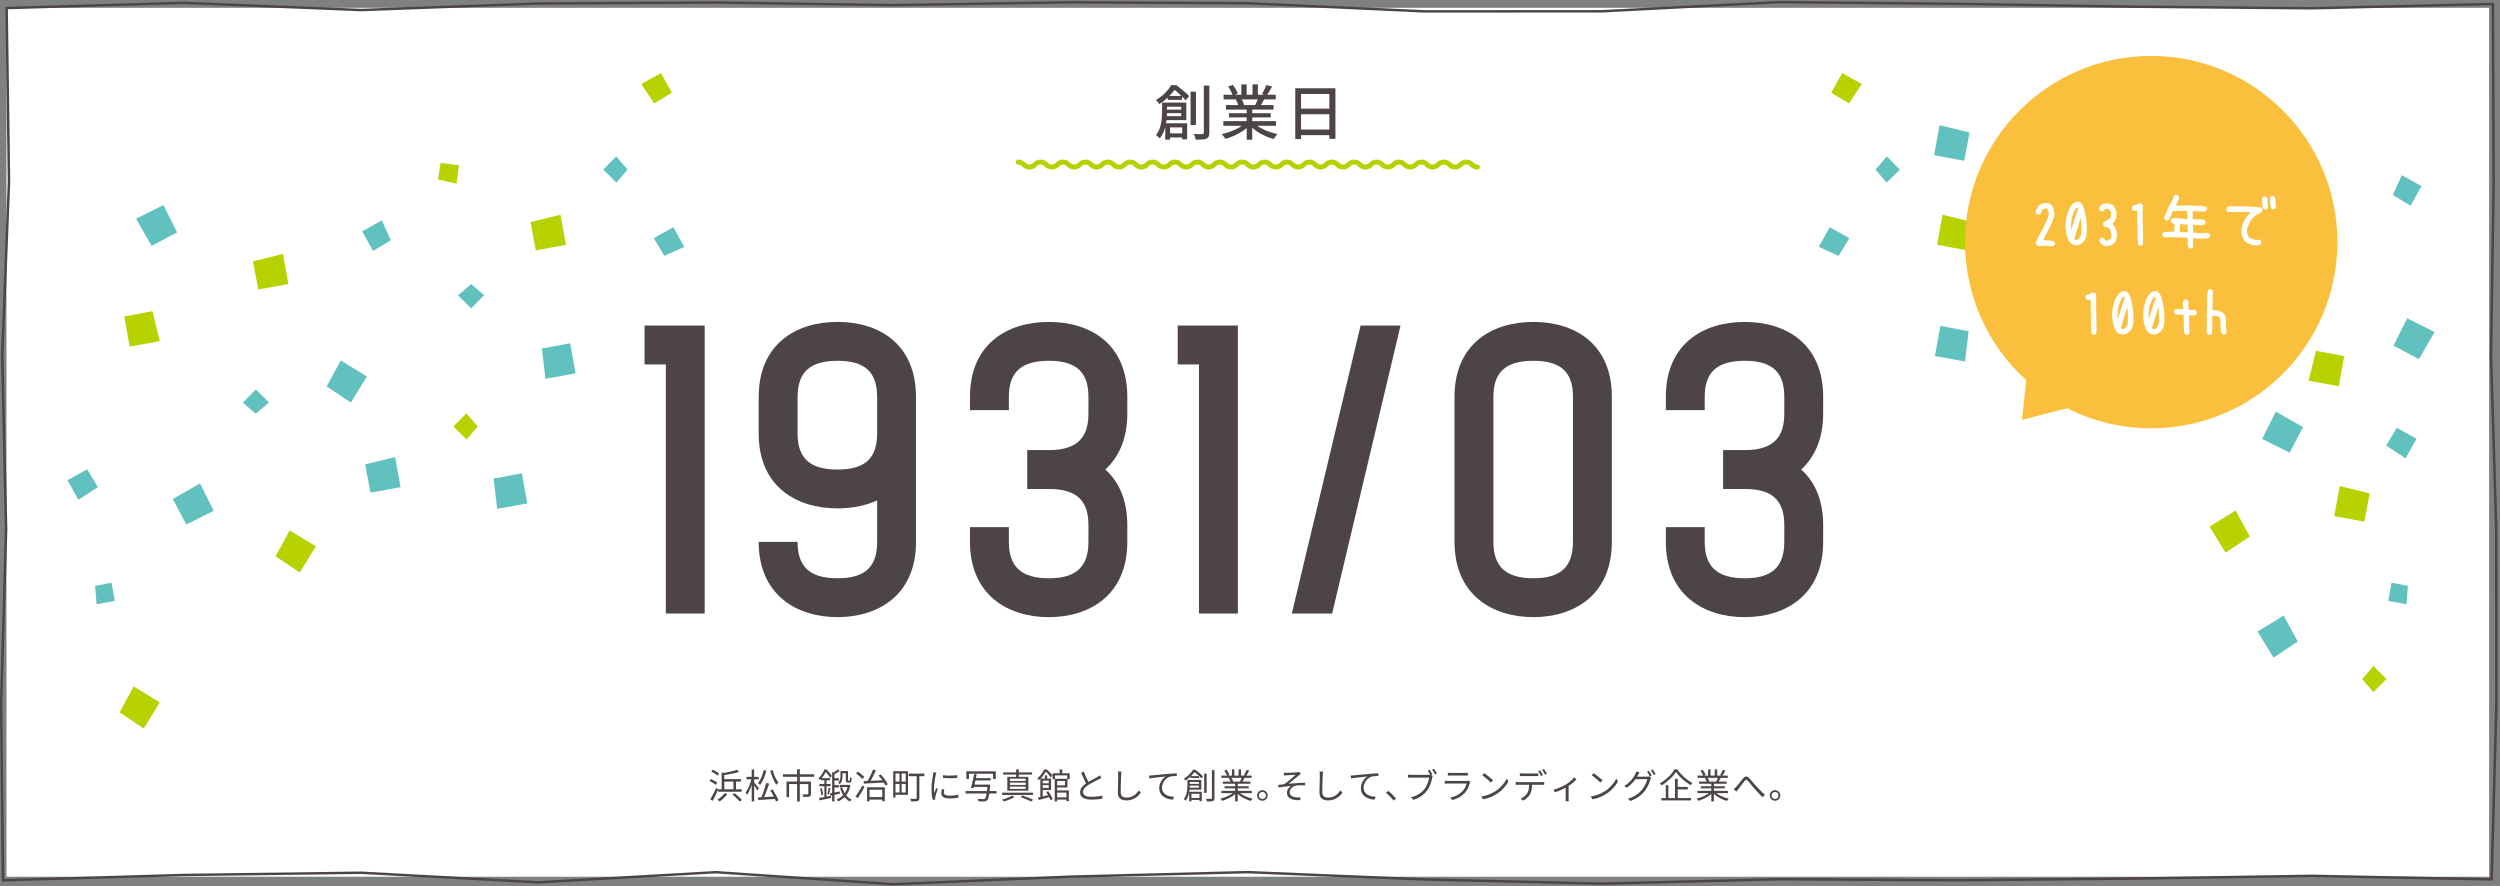 <?xml version="1.0" encoding="UTF-8"?>
<svg xmlns="http://www.w3.org/2000/svg" width="1007" height="357" version="1.1" viewBox="0 0 1007 357">
  <rect x="0" y="0" width="1007" height="357" fill="#808080" stroke="none"/>
  <defs>
    <style>
      .cls-1 {
        fill: #fac03d;
      }

      .cls-2 {
        fill: #fff;
      }

      .cls-3 {
        fill: #4d4449;
      }

      .cls-4 {
        fill: #b8d200;
      }

      .cls-5 {
        fill: #61c1be;
      }

      .cls-6 {
        fill: #b7d100;
      }
    </style>
  </defs>
  <!-- Generator: Adobe Illustrator 28.6.0, SVG Export Plug-In . SVG Version: 1.2.0 Build 709)  -->
  <g>
    <g id="_レイヤー_1" data-name="レイヤー_1">
      <rect class="cls-2" x="2.61" y="3.15" width="1000" height="350"/>
      <path class="cls-3" d="M716.87,1.35l71.43.69,71.43,1.16,71.44.64,72.47-1.73.3,71.05-1.05,70,2.08,70,.08,69.99-1.91,70.56-71.96-1.43-71.42,1.1-71.42.69-71.42-.43-71.43,1.79-71.43-1.68-71.43-2.96-71.43,1.82-71.43,3.06-71.43-4.85-71.43,4.09-71.43-3.87-71.44.9-72.33,2.14-.76-70.91,2.01-70-1.56-70,2.72-70L3.18,3.74,74.03,1.64l71.42,2.91,71.42-2.64,71.42-.4,71.43,1.05,71.43-1.13,71.43.37,71.43,3.29,71.43-.05,71.43-3.69M716.85.35h-.03s-71.4,3.69-71.4,3.69l-71.4.05-71.38-3.29-71.47-.37-71.45,1.13-71.4-1.05-71.44.4-71.42,2.64L74.07.64h-.04s-.04,0-.04,0L3.15,2.74l-.98.03v.98s.95,69.39.95,69.39L.4,143.12v.03s0,.03,0,.03l1.56,69.97L-.05,283.13l.76,70.95v1.02s1.03-.03,1.03-.03l72.33-2.14,71.38-.9,71.4,3.87h.06s.06,0,.06,0l71.37-4.09,71.36,4.85h.06s.06,0,.06,0l71.43-3.06,71.38-1.81,71.39,2.95,71.45,1.69,71.48-1.79,71.39.43,71.44-.69,71.43-1.1,71.92,1.43.99.02.03-.99,1.91-70.56-.08-70.02-2.08-70.03,1.05-69.95-.3-71.07v-1.02s-1.02.02-1.02.02l-72.47,1.73-71.4-.64-71.42-1.16-71.44-.69h-.03Z"/>
      <polygon class="cls-5" points="791.51 145.61 779.38 143.4 781.59 131.27 792.96 133.42 791.51 145.61"/>
      <polygon class="cls-4" points="831.8 72.24 824.34 73.98 823.37 66.58 830.76 65.61 831.8 72.24"/>
      <polygon class="cls-4" points="961.27 273.55 955.96 278.78 951.49 273.54 956.03 268.24 961.27 273.55"/>
      <polygon class="cls-5" points="823.75 118.98 818.44 124.22 813.2 118.91 818.45 114.43 823.75 118.98"/>
      <polygon class="cls-5" points="887.31 163.02 882.07 167.5 876.77 162.95 882.08 157.71 887.31 163.02"/>
      <polygon class="cls-5" points="765.25 68.32 759.94 73.56 755.46 68.31 760.01 63.01 765.25 68.32"/>
      <polygon class="cls-5" points="969.33 243.39 962 242.05 963.33 234.71 969.91 235.98 969.33 243.39"/>
      <polygon class="cls-5" points="791.18 64.75 779.05 62.54 781.26 50.41 793.33 53.39 791.18 64.75"/>
      <polygon class="cls-4" points="942.03 155.58 929.91 153.37 932.88 141.3 944.25 143.45 942.03 155.58"/>
      <polygon class="cls-4" points="792.39 100.83 780.26 98.62 782.47 86.49 794.54 89.46 792.39 100.83"/>
      <polygon class="cls-4" points="952.36 210.12 940.24 207.91 942.44 195.78 954.51 198.75 952.36 210.12"/>
      <polygon class="cls-5" points="925.53 258.4 915.78 264.9 909.34 254.39 919.86 247.95 925.53 258.4"/>
      <polygon class="cls-4" points="906.2 216.11 896.45 222.62 890.01 212.1 900.53 205.66 906.2 216.11"/>
      <polygon class="cls-5" points="922.22 182.33 911.19 176.82 916.69 165.79 927.66 172.06 922.22 182.33"/>
      <polygon class="cls-5" points="974.37 144.67 964.1 139.23 969.61 128.2 980.64 133.71 974.37 144.67"/>
      <polygon class="cls-5" points="970.97 82.86 963.83 78.54 967.45 70.56 975.36 74.95 970.97 82.86"/>
      <polygon class="cls-4" points="744.78 41.68 737.63 37.36 742.01 29.45 749.92 33.83 744.78 41.68"/>
      <polygon class="cls-5" points="740.6 103.07 732.62 99.45 737 91.53 744.91 95.91 740.6 103.07"/>
      <polygon class="cls-5" points="968.98 184.62 961.14 179.47 965.45 172.32 973.36 176.7 968.98 184.62"/>
      <polygon class="cls-5" points="219.72 152.59 231.84 150.38 229.63 138.25 218.27 140.4 219.72 152.59"/>
      <polygon class="cls-5" points="200.26 204.97 212.39 202.76 210.18 190.63 198.81 192.78 200.26 204.97"/>
      <polygon class="cls-4" points="176.44 72.24 183.89 73.98 184.87 66.58 177.47 65.61 176.44 72.24"/>
      <polygon class="cls-4" points="182.64 171.79 187.95 177.03 192.42 171.78 187.88 166.48 182.64 171.79"/>
      <polygon class="cls-5" points="184.48 118.98 189.79 124.22 195.03 118.91 189.79 114.43 184.48 118.98"/>
      <polygon class="cls-5" points="97.8 162.19 103.04 166.66 108.35 162.11 103.04 156.88 97.8 162.19"/>
      <polygon class="cls-5" points="242.99 68.32 248.29 73.56 252.77 68.31 248.22 63.01 242.99 68.32"/>
      <polygon class="cls-5" points="38.91 243.39 46.24 242.05 44.9 234.71 38.33 235.98 38.91 243.39"/>
      <polygon class="cls-5" points="149.22 198.44 161.34 196.22 159.14 184.09 147.07 187.07 149.22 198.44"/>
      <polygon class="cls-4" points="52.23 139.62 64.36 137.4 61.39 125.34 50.02 127.49 52.23 139.62"/>
      <polygon class="cls-4" points="215.84 100.83 227.97 98.62 225.76 86.49 213.7 89.46 215.84 100.83"/>
      <polygon class="cls-4" points="104.04 116.61 116.16 114.4 113.96 102.27 101.89 105.25 104.04 116.61"/>
      <polygon class="cls-5" points="131.59 155.64 141.34 162.15 147.78 151.63 137.26 145.19 131.59 155.64"/>
      <polygon class="cls-4" points="111.01 224.09 120.76 230.6 127.2 220.08 116.69 213.64 111.01 224.09"/>
      <polygon class="cls-4" points="48.16 286.94 57.91 293.45 64.35 282.93 53.83 276.49 48.16 286.94"/>
      <polygon class="cls-5" points="75.04 211.26 86.07 205.75 80.57 194.72 69.6 200.99 75.04 211.26"/>
      <polygon class="cls-5" points="61.08 99.05 71.34 93.61 65.84 82.58 54.81 88.09 61.08 99.05"/>
      <polygon class="cls-5" points="150.27 101.09 157.42 96.77 153.79 88.79 145.88 93.17 150.27 101.09"/>
      <polygon class="cls-4" points="263.46 41.68 270.61 37.36 266.22 29.45 258.31 33.83 263.46 41.68"/>
      <polygon class="cls-5" points="267.64 103.07 275.62 99.45 271.23 91.53 263.32 95.91 267.64 103.07"/>
      <polygon class="cls-5" points="31.59 201.33 39.43 196.19 35.12 189.03 27.21 193.42 31.59 201.33"/>
      <path class="cls-3" d="M471.79,34.28h1.25v.46h.72v.65c-.69.98-1.59,2.05-2.7,3.22-1.11,1.17-2.47,2.27-4.07,3.31-.1-.16-.23-.34-.4-.55-.17-.21-.34-.41-.52-.6-.18-.19-.34-.34-.5-.46.98-.58,1.86-1.2,2.66-1.88.8-.68,1.5-1.38,2.1-2.1.6-.72,1.08-1.4,1.45-2.04ZM468.09,41.34h1.97v3.77c0,.78-.04,1.63-.11,2.54-.07.91-.21,1.85-.42,2.82s-.5,1.9-.89,2.81c-.38.9-.88,1.73-1.49,2.48-.1-.13-.24-.28-.43-.47-.19-.18-.39-.36-.59-.53s-.37-.29-.52-.37c.74-.93,1.28-1.94,1.63-3.02.35-1.09.58-2.18.68-3.28.1-1.1.16-2.1.16-3.01v-3.74ZM469.05,44.15h7.85v1.42h-7.85v-1.42ZM469.2,41.34h8.64v7.06h-8.69v-1.63h6.65v-3.77h-6.6v-1.66ZM469.36,49.64h8.83v6.48h-1.99v-4.8h-4.9v4.94h-1.94v-6.62ZM470.2,53.7h7.32v1.68h-7.32v-1.68ZM470.35,38.65h5.76v1.58h-5.76v-1.58ZM472.24,34.28h1.58c.59.43,1.21.92,1.86,1.45.65.54,1.27,1.06,1.86,1.58.59.52,1.09.99,1.49,1.4l-1.49,1.7c-.35-.42-.8-.9-1.36-1.45-.55-.55-1.14-1.11-1.75-1.67-.62-.56-1.2-1.04-1.76-1.44h-.43v-1.58ZM479.56,36.92h2.16v13.42h-2.16v-13.42ZM484.89,34.47h2.23v18.98c0,.69-.09,1.21-.26,1.57-.18.36-.47.63-.89.8-.42.19-.98.32-1.68.37-.7.06-1.58.08-2.64.08-.03-.21-.09-.45-.17-.73-.08-.28-.17-.56-.28-.84-.1-.28-.21-.52-.32-.73.77.03,1.47.05,2.11.05h1.3c.22-.02.38-.06.47-.14s.13-.23.13-.46v-18.96Z"/>
      <path class="cls-3" d="M501.6,49.57l1.82.84c-.75.82-1.66,1.58-2.74,2.3s-2.22,1.36-3.46,1.91c-1.23.55-2.45,1-3.65,1.33-.11-.21-.25-.43-.42-.66-.17-.23-.34-.46-.53-.68-.18-.22-.36-.42-.54-.58,1.2-.25,2.4-.61,3.6-1.06,1.2-.45,2.32-.96,3.36-1.55s1.89-1.2,2.54-1.86ZM492.76,48.78h21.19v1.9h-21.19v-1.9ZM492.86,38.15h21.02v1.9h-21.02v-1.9ZM493.82,42.32h19.18v1.82h-19.18v-1.82ZM494.68,34.86l1.94-.67c.4.53.78,1.12,1.15,1.78.37.66.64,1.23.82,1.73l-2.06.74c-.14-.48-.39-1.06-.74-1.73-.35-.67-.72-1.29-1.1-1.85ZM495.02,45.61h16.82v1.68h-16.82v-1.68ZM497.78,40.14l2.18-.38c.26.37.5.78.72,1.25s.38.86.48,1.2l-2.28.43c-.08-.34-.22-.74-.43-1.21s-.43-.9-.67-1.28ZM500.01,33.99h2.14v5.04h-2.14v-5.04ZM502.17,43.21h2.23v13.08h-2.23v-13.08ZM504.98,49.52c.51.5,1.12.98,1.84,1.44s1.49.89,2.34,1.28c.85.39,1.73.73,2.65,1.02s1.84.52,2.77.7c-.16.16-.34.36-.54.6s-.38.49-.55.74-.31.49-.42.7c-.94-.26-1.88-.57-2.81-.95-.93-.38-1.82-.81-2.68-1.31-.86-.5-1.66-1.04-2.4-1.62s-1.4-1.21-1.96-1.88l1.75-.72ZM504.52,33.99h2.16v4.92h-2.16v-4.92ZM506.87,39.35l2.38.58c-.3.56-.61,1.1-.91,1.62-.3.52-.59.96-.86,1.33l-1.9-.55c.22-.43.46-.93.71-1.49.25-.56.44-1.06.59-1.49ZM510.07,34.26l2.35.6c-.37.64-.75,1.28-1.14,1.92-.39.64-.75,1.19-1.07,1.66l-1.85-.58c.21-.34.42-.72.62-1.14s.41-.85.6-1.28c.19-.43.35-.82.48-1.18Z"/>
      <path class="cls-3" d="M521.73,35.55h16.18v20.38h-2.45v-18.07h-11.4v18.17h-2.33v-20.47ZM523.27,52.16h13.25v2.28h-13.25v-2.28ZM523.29,43.76h13.2v2.26h-13.2v-2.26Z"/>
      <path class="cls-6" d="M595.11,68.28c-1.51,0-2.33-.72-2.92-1.25-.51-.45-.85-.75-1.6-.75s-1.09.3-1.6.75c-.6.53-1.41,1.25-2.92,1.25s-2.33-.72-2.92-1.25c-.51-.45-.85-.75-1.6-.75s-1.08.3-1.59.75c-.6.53-1.41,1.25-2.92,1.25s-2.32-.72-2.92-1.25c-.51-.45-.84-.75-1.59-.75s-1.09.3-1.59.75c-.6.53-1.41,1.25-2.92,1.25s-2.32-.72-2.92-1.25c-.51-.45-.84-.75-1.59-.75s-1.09.3-1.59.75c-.6.53-1.41,1.25-2.92,1.25s-2.32-.72-2.92-1.25c-.51-.45-.84-.75-1.59-.75s-1.08.3-1.59.75c-.6.53-1.41,1.25-2.92,1.25s-2.32-.72-2.92-1.25c-.51-.45-.84-.75-1.59-.75s-1.08.3-1.59.75c-.59.53-1.41,1.25-2.92,1.25s-2.32-.72-2.92-1.25c-.51-.45-.84-.75-1.59-.75s-1.09.3-1.59.75c-.6.53-1.41,1.25-2.92,1.25s-2.32-.72-2.92-1.25c-.51-.45-.84-.75-1.59-.75s-1.08.3-1.59.75c-.6.53-1.41,1.25-2.92,1.25s-2.32-.72-2.92-1.25c-.51-.45-.84-.75-1.59-.75s-1.08.3-1.59.75c-.6.53-1.41,1.25-2.92,1.25s-2.32-.72-2.92-1.25c-.51-.45-.84-.75-1.59-.75s-1.08.3-1.59.75c-.6.53-1.41,1.25-2.92,1.25s-2.32-.72-2.92-1.25c-.51-.45-.84-.75-1.59-.75s-1.08.3-1.59.75c-.6.53-1.41,1.25-2.92,1.25s-2.32-.72-2.92-1.25c-.51-.45-.84-.75-1.59-.75s-1.08.3-1.59.75c-.6.53-1.41,1.25-2.92,1.25s-2.32-.72-2.92-1.25c-.51-.45-.84-.75-1.59-.75s-1.08.3-1.59.75c-.6.53-1.41,1.25-2.92,1.25s-2.32-.72-2.92-1.25c-.51-.45-.84-.75-1.59-.75s-1.08.3-1.59.75c-.6.53-1.41,1.25-2.92,1.25s-2.32-.72-2.92-1.25c-.51-.45-.84-.75-1.59-.75s-1.08.3-1.59.75c-.6.53-1.41,1.25-2.92,1.25s-2.32-.72-2.92-1.25c-.51-.45-.84-.75-1.59-.75s-1.08.3-1.59.75c-.6.53-1.41,1.25-2.92,1.25s-2.32-.72-2.92-1.25c-.51-.45-.84-.75-1.59-.75s-1.08.3-1.59.75c-.6.53-1.41,1.25-2.92,1.25s-2.32-.72-2.92-1.25c-.51-.45-.84-.75-1.59-.75s-1.08.3-1.59.75c-.6.53-1.41,1.25-2.92,1.25s-2.32-.72-2.92-1.25c-.51-.45-.84-.75-1.59-.75s-1.08.3-1.59.75c-.6.53-1.41,1.25-2.92,1.25s-2.32-.72-2.92-1.25c-.51-.45-.84-.75-1.59-.75s-1.08.3-1.59.75c-.6.53-1.41,1.25-2.92,1.25s-2.32-.72-2.92-1.25c-.51-.45-.84-.75-1.59-.75-.55,0-1-.45-1-1s.45-1,1-1c1.51,0,2.32.72,2.92,1.25.51.45.84.75,1.59.75s1.08-.3,1.59-.75c.6-.53,1.41-1.25,2.92-1.25s2.32.72,2.92,1.25c.51.45.84.75,1.59.75s1.08-.3,1.59-.75c.6-.53,1.41-1.25,2.92-1.25s2.32.72,2.92,1.25c.51.45.84.75,1.59.75s1.08-.3,1.59-.75c.6-.53,1.41-1.25,2.92-1.25s2.32.72,2.92,1.25c.51.45.84.75,1.59.75s1.08-.3,1.59-.75c.6-.53,1.41-1.25,2.92-1.25s2.32.72,2.92,1.25c.51.45.84.75,1.59.75s1.08-.3,1.59-.75c.6-.53,1.41-1.25,2.92-1.25s2.32.72,2.92,1.25c.51.45.84.75,1.59.75s1.08-.3,1.59-.75c.6-.53,1.41-1.25,2.92-1.25s2.32.72,2.92,1.25c.51.45.84.75,1.59.75s1.08-.3,1.59-.75c.6-.53,1.41-1.25,2.92-1.25s2.32.72,2.92,1.25c.51.45.84.75,1.59.75s1.08-.3,1.59-.75c.6-.53,1.41-1.25,2.92-1.25s2.32.72,2.92,1.25c.51.45.84.75,1.59.75s1.08-.3,1.59-.75c.6-.53,1.41-1.25,2.92-1.25s2.32.72,2.92,1.25c.51.45.84.75,1.59.75s1.08-.3,1.59-.75c.6-.53,1.41-1.25,2.92-1.25s2.32.72,2.92,1.25c.51.45.84.75,1.59.75s1.08-.3,1.59-.75c.6-.53,1.41-1.25,2.92-1.25s2.32.72,2.92,1.25c.51.45.84.75,1.59.75s1.08-.3,1.59-.75c.6-.53,1.41-1.25,2.92-1.25s2.32.72,2.92,1.25c.51.45.84.75,1.59.75s1.08-.3,1.59-.75c.6-.53,1.41-1.25,2.92-1.25s2.32.72,2.92,1.25c.51.45.84.75,1.59.75s1.08-.3,1.59-.75c.6-.53,1.41-1.25,2.92-1.25s2.32.72,2.92,1.25c.51.45.84.75,1.59.75s1.08-.3,1.59-.75c.59-.53,1.41-1.25,2.92-1.25s2.32.72,2.92,1.25c.51.45.84.75,1.59.75s1.08-.3,1.59-.75c.6-.53,1.41-1.25,2.92-1.25s2.32.72,2.92,1.25c.51.45.84.75,1.59.75s1.09-.3,1.59-.75c.6-.53,1.41-1.25,2.92-1.25s2.32.72,2.92,1.25c.51.45.84.75,1.59.75s1.09-.3,1.59-.75c.6-.53,1.41-1.25,2.92-1.25s2.32.72,2.92,1.25c.51.45.84.75,1.59.75s1.09-.3,1.59-.75c.6-.53,1.41-1.25,2.92-1.25s2.33.72,2.92,1.25c.51.45.85.75,1.6.75s1.09-.3,1.6-.75c.6-.53,1.41-1.25,2.92-1.25s2.33.72,2.92,1.25c.51.45.85.75,1.6.75.55,0,1,.45,1,1s-.45,1-1,1Z"/>
      <path class="cls-3" d="M268.19,247.13v-100.34h-8.56v-15.66h24.22v116h-15.66Z"/>
      <path class="cls-3" d="M368.97,159.98v58.29c0,21.32-15.08,30.31-31.61,30.31s-31.76-8.99-31.76-30.31h15.66c0,10.29,5.22,14.65,16.1,14.65s15.95-4.35,15.95-14.65v-16.68c-4.79,2.17-10.3,3.19-15.95,3.19-16.68,0-31.76-8.85-31.76-30.16v-14.65c0-21.46,15.08-30.31,31.76-30.31s31.61,8.84,31.61,30.31ZM353.31,159.98c0-10.3-5.08-14.65-15.95-14.65s-16.1,4.35-16.1,14.65v14.65c0,10.15,5.22,14.5,16.1,14.5s15.95-4.35,15.95-14.5v-14.65Z"/>
      <path class="cls-3" d="M454.08,159.83v6.82c0,10.15-3.48,17.55-8.85,22.48,5.37,4.79,8.85,12.18,8.85,22.33v6.82c0,21.32-15.08,30.31-31.61,30.31s-31.76-8.99-31.76-30.31v-5.95h15.66v5.95c0,10.15,5.22,14.65,16.1,14.65s15.95-4.5,15.95-14.65v-6.82c0-10.15-5.08-14.5-15.95-14.5h-8.7v-15.66h8.7c10.88,0,15.95-4.5,15.95-14.65v-6.82c0-10.15-5.08-14.5-15.95-14.5s-16.1,4.35-16.1,14.5v5.37h-15.66v-5.37c0-21.32,15.08-30.16,31.76-30.16s31.61,8.84,31.61,30.16Z"/>
      <path class="cls-3" d="M482.94,247.13v-100.34h-8.56v-15.66h24.22v116h-15.66Z"/>
      <path class="cls-3" d="M564.14,131.12l-27.55,116h-16.24l27.7-116h16.1Z"/>
      <path class="cls-3" d="M649.25,159.83v58.44c0,21.32-15.08,30.31-31.61,30.31s-31.76-8.99-31.76-30.31v-58.44c0-21.32,15.08-30.16,31.76-30.16s31.61,8.84,31.61,30.16ZM633.59,159.83c0-10.15-5.08-14.5-15.95-14.5s-16.1,4.35-16.1,14.5v58.44c0,10.15,5.22,14.65,16.1,14.65s15.95-4.5,15.95-14.65v-58.44Z"/>
      <path class="cls-3" d="M734.37,159.83v6.82c0,10.15-3.48,17.55-8.84,22.48,5.37,4.79,8.84,12.18,8.84,22.33v6.82c0,21.32-15.08,30.31-31.61,30.31s-31.76-8.99-31.76-30.31v-5.95h15.66v5.95c0,10.15,5.22,14.65,16.1,14.65s15.95-4.5,15.95-14.65v-6.82c0-10.15-5.08-14.5-15.95-14.5h-8.7v-15.66h8.7c10.88,0,15.95-4.5,15.95-14.65v-6.82c0-10.15-5.08-14.5-15.95-14.5s-16.1,4.35-16.1,14.5v5.37h-15.66v-5.37c0-21.32,15.08-30.16,31.76-30.16s31.61,8.84,31.61,30.16Z"/>
      <path class="cls-3" d="M285.76,314.59l.56-.78c.3.12.61.26.94.43.33.16.65.33.95.51.3.18.54.35.71.5l-.59.87c-.19-.16-.42-.33-.71-.52s-.59-.37-.92-.55c-.33-.18-.64-.33-.95-.46ZM286.1,321.97c.23-.36.49-.8.76-1.32.27-.51.55-1.05.83-1.62.28-.56.54-1.12.77-1.66l.83.64c-.21.5-.45,1.01-.71,1.55-.26.54-.52,1.07-.78,1.6-.27.52-.52,1.01-.76,1.46l-.92-.66ZM286.5,310.8l.59-.76c.31.13.62.28.94.46.32.17.63.35.92.54.29.19.52.36.7.53l-.6.87c-.18-.18-.41-.36-.69-.56-.28-.2-.59-.39-.91-.58-.32-.19-.64-.36-.94-.5ZM291.91,319.49l1.06.36c-.27.37-.58.74-.93,1.11-.35.36-.71.71-1.09,1.03s-.74.6-1.1.85c-.07-.08-.15-.16-.26-.25-.11-.09-.22-.18-.34-.27s-.22-.16-.3-.2c.55-.33,1.09-.72,1.62-1.19.53-.47.98-.95,1.33-1.44ZM289.25,317.92h9.51v.98h-9.51v-.98ZM290.69,311.13l1.06.25v7.15h-1.06v-7.41ZM296.86,310.08l.84.84c-.58.19-1.23.36-1.96.53s-1.48.32-2.25.46c-.77.14-1.52.27-2.25.38-.02-.13-.06-.28-.13-.44-.07-.16-.13-.3-.2-.41.71-.11,1.43-.24,2.17-.38s1.44-.3,2.09-.47c.66-.17,1.22-.34,1.67-.5ZM291.21,313.84h7.25v.99h-7.25v-.99ZM295.01,320.01l.88-.5c.35.26.72.55,1.09.88.37.32.73.64,1.06.97.33.32.59.61.79.88l-.94.6c-.19-.26-.44-.56-.76-.89-.32-.33-.67-.67-1.04-1s-.73-.64-1.08-.92ZM295.42,314.33h1.04v4.28h-1.04v-4.28Z"/>
      <path class="cls-3" d="M302.74,313.56l.66.22c-.11.56-.26,1.14-.43,1.74s-.38,1.19-.59,1.77c-.22.58-.46,1.12-.71,1.62-.25.5-.51.92-.77,1.27-.06-.14-.14-.3-.25-.48s-.21-.33-.31-.46c.25-.32.5-.7.73-1.13.24-.44.46-.92.68-1.43.21-.51.41-1.04.57-1.57s.31-1.05.42-1.55ZM300.68,312.93h4.91v.99h-4.91v-.99ZM302.78,309.93h.99v12.87h-.99v-12.87ZM303.72,315.07c.08.09.22.26.41.49.19.23.39.49.61.76.21.27.41.52.59.76s.3.4.38.5l-.64.83c-.09-.18-.22-.4-.38-.66-.16-.26-.34-.53-.52-.81-.19-.28-.37-.54-.54-.79-.17-.25-.31-.45-.41-.6l.52-.48ZM307.6,310.2l1.08.22c-.18.75-.39,1.47-.64,2.17-.25.7-.53,1.35-.84,1.95-.31.6-.65,1.14-1.02,1.6-.07-.07-.15-.14-.26-.22-.11-.08-.22-.17-.34-.25s-.22-.15-.31-.21c.36-.42.69-.91.99-1.46.29-.55.55-1.16.78-1.81s.41-1.31.56-2ZM305.28,321.2c.59-.03,1.27-.06,2.05-.1s1.61-.09,2.51-.15c.89-.06,1.78-.11,2.67-.15v.97c-.84.06-1.68.13-2.53.19-.85.06-1.66.12-2.43.17-.77.05-1.46.1-2.08.15l-.18-1.06ZM308.61,315.36l1.2.31c-.17.49-.35,1-.53,1.54-.19.54-.38,1.08-.59,1.62-.21.54-.41,1.06-.61,1.55-.2.49-.39.93-.58,1.32l-.91-.29c.18-.4.36-.85.55-1.36s.38-1.03.56-1.58.35-1.08.5-1.62c.15-.53.29-1.03.4-1.5ZM311.18,310.17c.17.62.38,1.24.64,1.88.26.64.54,1.24.85,1.79.3.55.6,1.02.89,1.41-.09.06-.19.13-.3.23-.11.1-.21.2-.31.31-.1.11-.18.21-.26.3-.31-.43-.61-.96-.92-1.58-.3-.63-.59-1.29-.85-1.99-.27-.7-.5-1.38-.69-2.04l.95-.31ZM310.27,318.39l.9-.43c.31.46.62.95.94,1.48s.6,1.04.85,1.55.45.96.6,1.35l-.99.5c-.12-.39-.31-.85-.55-1.36-.25-.51-.52-1.04-.83-1.58s-.61-1.04-.92-1.51Z"/>
      <path class="cls-3" d="M315.37,311.88h12.6v1.02h-12.6v-1.02ZM316.8,314.8h9.2v1.02h-8.15v5.25h-1.05v-6.27ZM321.05,309.86h1.12v2.63h-1.12v-2.63ZM321.07,312.81h1.09v10.04h-1.09v-10.04ZM325.59,314.8h1.08v4.94c0,.3-.04.53-.12.7-.08.17-.24.3-.48.39-.23.08-.55.13-.96.15-.41.02-.91.03-1.51.03-.02-.16-.07-.33-.15-.53-.08-.19-.15-.36-.22-.51.32,0,.62.02.9.02.28,0,.52,0,.72,0h.43c.12,0,.2-.04.25-.08s.06-.11.06-.2v-4.93Z"/>
      <path class="cls-3" d="M332.07,309.93h.55v.22h.29v.27c-.17.35-.38.75-.62,1.18-.25.43-.54.88-.88,1.32-.34.45-.73.88-1.17,1.29-.05-.07-.11-.14-.18-.22-.08-.08-.15-.17-.24-.25-.08-.08-.16-.14-.22-.17.4-.36.76-.76,1.08-1.18s.6-.84.83-1.27c.24-.42.43-.82.57-1.2ZM329.9,321.45c.6-.11,1.32-.25,2.18-.41.85-.16,1.72-.34,2.61-.52l.07.91c-.81.16-1.62.32-2.44.5-.81.17-1.54.32-2.2.45l-.22-.92ZM330.06,315.77h4.47v.91h-4.47v-.91ZM330.35,317.62l.67-.15c.14.43.26.89.35,1.38.09.49.15.92.17,1.28l-.73.17c0-.36-.06-.79-.14-1.29-.08-.49-.19-.96-.32-1.39ZM330.69,313.42h3.65v.88h-3.65v-.88ZM332.06,313.79h.87v7.46l-.87.13v-7.59ZM332.18,309.93h.76c.26.26.52.55.79.85.27.31.52.61.75.92.23.3.42.58.56.82l-.69.76c-.13-.24-.31-.52-.52-.84-.22-.32-.46-.64-.71-.97-.26-.33-.51-.61-.75-.85h-.18v-.69ZM333.79,317.31l.73.17c-.09.43-.19.87-.3,1.33-.11.46-.21.85-.3,1.19l-.64-.15c.07-.23.13-.5.2-.8.07-.3.13-.6.19-.91.06-.31.1-.58.13-.83ZM334.33,319.56c.5-.09,1.1-.21,1.78-.34.69-.14,1.4-.28,2.14-.43l.08.88c-.66.15-1.33.29-1.99.43s-1.26.27-1.81.39l-.21-.94ZM335.18,310.98l1.23.45c-.04.07-.14.13-.29.15v11.21h-.94v-11.82ZM337.43,309.9l.83.69c-.36.28-.77.55-1.22.8-.45.25-.89.48-1.32.67-.04-.1-.09-.22-.16-.36-.07-.14-.14-.26-.2-.36.38-.19.77-.41,1.15-.67.39-.26.7-.51.93-.76ZM335.46,313.46h2.45v.94h-2.45v-.94ZM335.46,316.24h2.45v.94h-2.45v-.94ZM341.58,316.15h.2l.18-.04.59.24c-.24,1.15-.6,2.15-1.07,3-.47.85-1.03,1.55-1.69,2.11-.65.56-1.37,1.01-2.16,1.36-.04-.08-.09-.17-.17-.27-.07-.1-.15-.2-.24-.29-.08-.1-.16-.17-.22-.23.77-.3,1.45-.7,2.06-1.2s1.13-1.12,1.56-1.86c.43-.74.75-1.62.95-2.62v-.18ZM338.54,310.59h.84v1.96c0,.34-.03.72-.08,1.11-.06.4-.17.78-.33,1.16-.16.38-.4.72-.72,1.02-.04-.06-.1-.12-.19-.18-.09-.07-.18-.13-.27-.19-.09-.06-.17-.11-.24-.15.3-.27.52-.56.66-.88.14-.32.23-.64.27-.97.04-.33.06-.64.06-.93v-1.95ZM338.25,316.15h3.58v.88h-3.58v-.88ZM339.23,317.06c.31,1.16.78,2.17,1.41,3.05.63.88,1.43,1.53,2.39,1.95-.1.09-.22.22-.34.37-.13.15-.23.3-.3.43-1.02-.5-1.85-1.23-2.51-2.19s-1.16-2.1-1.5-3.39l.85-.21ZM338.83,310.59h2.44v.88h-2.44v-.88ZM340.71,310.59h.87v3.36c0,.14,0,.25,0,.34,0,.08.02.14.04.15.02.05.07.07.15.07h.24c.1,0,.17-.02.2-.06.06-.06.09-.16.11-.31.02-.09.03-.24.04-.43,0-.19.01-.42.02-.68.08.08.19.14.31.2s.24.11.34.15c0,.26,0,.52-.03.77s-.05.43-.08.55c-.06.2-.17.34-.34.43-.07.04-.15.06-.24.08-.09.01-.18.02-.27.02h-.5c-.12,0-.24-.02-.36-.05-.12-.03-.21-.09-.29-.16-.08-.09-.14-.21-.18-.36-.03-.14-.05-.41-.05-.79v-3.29Z"/>
      <path class="cls-3" d="M344.59,320.81c.27-.35.57-.78.89-1.27.32-.49.65-1.02.99-1.58.34-.55.65-1.09.93-1.62l.81.66c-.26.5-.55,1.01-.85,1.53-.31.53-.62,1.05-.92,1.55s-.61.98-.9,1.41l-.95-.69ZM344.83,311.55l.73-.74c.31.21.62.43.94.69.32.25.63.51.92.76.29.26.52.49.7.69l-.78.84c-.17-.21-.39-.45-.67-.72-.28-.27-.58-.53-.9-.8s-.63-.51-.94-.72ZM347.85,314.62c.69-.03,1.5-.06,2.42-.1s1.9-.08,2.93-.13c1.04-.05,2.07-.1,3.11-.15l-.04.97c-1,.05-2,.1-3.01.15-1.01.06-1.96.11-2.87.15-.91.05-1.71.09-2.42.13l-.11-1.02ZM351.66,309.94l1.15.35c-.25.56-.53,1.15-.83,1.77-.3.62-.61,1.22-.92,1.79-.31.57-.61,1.08-.9,1.52l-.95-.34c.28-.45.57-.97.88-1.56s.6-1.2.88-1.82c.28-.62.51-1.19.71-1.71ZM349.25,317.1h7.15v5.63h-1.02v-4.62h-5.14v4.68h-.99v-5.68ZM349.71,321.06h6.15v1.01h-6.15v-1.01ZM353.87,312.35l.91-.39c.37.39.74.82,1.11,1.3.37.47.7.94,1.01,1.41.3.47.54.89.71,1.26l-.98.46c-.15-.36-.37-.78-.66-1.25-.29-.47-.62-.95-.98-1.44-.36-.49-.74-.93-1.12-1.34Z"/>
      <path class="cls-3" d="M359.79,310.64h.91v10.6h-.91v-10.6ZM360.28,314.84h4.98v.94h-4.98v-.94ZM360.37,310.64h5.38v9.51h-5.38v-.94h4.45v-7.63h-4.45v-.94ZM362.33,311.11h.85v8.51h-.85v-8.51ZM366.01,311.6h6.3v1.04h-6.3v-1.04ZM369.24,312.07h1.08v9.37c0,.34-.05.59-.15.78-.1.18-.27.32-.51.41-.26.08-.61.13-1.04.15-.43.02-.98.03-1.65.03-.02-.09-.05-.21-.09-.34s-.09-.26-.13-.38c-.05-.13-.1-.24-.15-.33.35,0,.67.02.98.02.31,0,.58,0,.81,0s.4,0,.49,0c.14,0,.24-.04.29-.08.05-.05.08-.13.08-.27v-9.35Z"/>
      <path class="cls-3" d="M377.17,311.16c-.02.08-.04.17-.08.29-.03.12-.07.23-.1.35-.03.12-.06.22-.08.3-.05.26-.1.56-.17.9-.07.34-.13.7-.19,1.09-.06.39-.12.78-.17,1.18s-.09.78-.13,1.16c-.03.37-.05.72-.05,1.04,0,.34.01.67.04.98s.05.63.09.98c.08-.21.17-.44.27-.69.09-.24.19-.48.29-.72s.18-.45.26-.64l.59.45c-.12.34-.25.71-.39,1.11s-.26.79-.37,1.16c-.11.37-.18.66-.23.88-.02.1-.04.21-.06.34-.02.12-.02.22-.01.29,0,.07.02.16.02.25,0,.09.01.17.02.24l-1.01.07c-.14-.49-.26-1.13-.36-1.91-.1-.78-.15-1.64-.15-2.58,0-.51.02-1.04.07-1.58.05-.54.11-1.06.18-1.57s.15-.98.22-1.4c.07-.42.12-.78.16-1.07.03-.17.05-.34.07-.51.02-.17.03-.33.03-.48l1.25.11ZM380.39,317.94c-.07.25-.12.48-.15.69-.04.21-.06.41-.06.6,0,.16.03.31.1.47.07.15.19.29.36.41.17.12.41.21.72.28.31.07.7.1,1.18.1.63,0,1.23-.03,1.79-.09s1.12-.15,1.68-.27l.03,1.18c-.44.09-.95.17-1.53.22-.58.05-1.24.08-1.97.08-1.18,0-2.04-.19-2.58-.56-.55-.37-.82-.89-.82-1.54,0-.23.02-.48.06-.75.04-.27.1-.57.17-.9l1.01.1ZM379.84,312.24c.38.06.83.1,1.34.13.51.03,1.04.05,1.58.04.55,0,1.07-.02,1.57-.06.5-.03.92-.08,1.27-.13v1.13c-.37.04-.81.07-1.31.09-.5.02-1.02.04-1.55.04s-1.06-.01-1.56-.04c-.5-.02-.95-.05-1.33-.09v-1.12Z"/>
      <path class="cls-3" d="M388.93,318.65h12.5v.97h-12.5v-.97ZM389.25,310.69h11.84v3.07h-1.09v-2.09h-9.7v2.09h-1.05v-3.07ZM392.36,311.78l1.05.1c-.11.61-.24,1.25-.38,1.93-.15.68-.29,1.34-.44,1.99-.15.64-.29,1.2-.42,1.67l-1.06-.1c.1-.36.21-.77.32-1.23.11-.46.22-.94.34-1.44.11-.5.22-1.01.33-1.5.11-.5.2-.97.27-1.41ZM392.02,316.05h6.08v.94h-6.08v-.94ZM392.51,313.44h6.52v.92h-6.52v-.92ZM397.82,316.05h1.05c0,.12-.01.22-.01.29s0,.14-.03.2c-.11,1.25-.23,2.27-.34,3.06-.12.79-.25,1.4-.39,1.83-.14.43-.31.74-.5.92-.16.16-.33.27-.51.34-.18.07-.4.11-.67.13-.23,0-.56.01-.97,0-.42,0-.85-.02-1.31-.05,0-.15-.05-.32-.11-.5-.07-.19-.15-.35-.25-.49.49.04.95.06,1.38.08.42.01.73.02.9.02.17,0,.3-.01.4-.03.1-.02.19-.07.27-.13.15-.13.29-.4.41-.8s.25-.99.36-1.75c.11-.76.22-1.73.32-2.92v-.18Z"/>
      <path class="cls-3" d="M403.65,319.3h12.43v.9h-12.43v-.9ZM407.7,320.46l.92.6c-.37.22-.8.45-1.29.67s-.98.43-1.5.62-1,.35-1.47.48c-.08-.1-.2-.23-.34-.38-.14-.15-.27-.27-.38-.36.47-.13.96-.29,1.47-.46.51-.18,1-.37,1.46-.57.46-.21.83-.41,1.12-.6ZM404.05,311.11h11.69v.9h-11.69v-.9ZM405.75,312.93h8.47v5.54h-8.47v-5.54ZM406.78,313.64v.91h6.38v-.91h-6.38ZM406.78,315.22v.94h6.38v-.94h-6.38ZM406.78,316.83v.95h6.38v-.95h-6.38ZM409.28,309.92h1.09v3.44h-1.09v-3.44ZM411.16,321.1l.69-.67c.51.18,1.04.37,1.58.57.54.2,1.04.4,1.52.6.48.2.89.37,1.23.53l-.88.71c-.32-.17-.7-.35-1.14-.55-.44-.2-.92-.4-1.44-.6s-1.03-.4-1.55-.59Z"/>
      <path class="cls-3" d="M420.61,309.93h.56v.22h.31v.29c-.19.36-.42.75-.7,1.18-.28.43-.61.87-.99,1.32s-.81.87-1.31,1.27c-.05-.08-.11-.15-.19-.24s-.16-.17-.24-.25c-.08-.08-.16-.14-.24-.19.46-.34.86-.73,1.22-1.15.35-.42.66-.84.93-1.27.27-.42.48-.82.65-1.2ZM418.09,321.27c.4-.09.86-.2,1.36-.32.51-.12,1.05-.25,1.62-.39s1.15-.29,1.71-.43l.11.84c-.78.23-1.57.46-2.36.68-.79.22-1.5.42-2.12.59l-.34-.98ZM419.05,313.63h.95v7.81h-.95v-7.81ZM419.57,313.63h3.79v4.56h-3.79v-.8h2.86v-2.97h-2.86v-.8ZM419.64,315.52h3.26v.74h-3.26v-.74ZM420.87,309.93h.76c.28.24.57.51.87.8s.57.58.83.87.45.55.6.8l-.69.78c-.15-.23-.34-.5-.57-.81-.23-.31-.49-.62-.77-.92-.28-.31-.56-.57-.84-.78h-.18v-.73ZM420.89,312.3h.9v1.74h-.9v-1.74ZM421.39,319.09l.84-.38c.25.33.5.68.74,1.06.24.38.45.75.63,1.12.18.37.32.7.41.99l-.9.43c-.08-.29-.21-.62-.39-1s-.38-.76-.61-1.15c-.23-.39-.47-.74-.72-1.07ZM423.98,311.46h6.89v2.37h-.99v-1.5h-4.94v1.5h-.95v-2.37ZM424.84,313.7h.97v9.11h-.97v-9.11ZM425.27,313.7h4.68v3.5h-4.68v-.88h3.7v-1.74h-3.7v-.88ZM425.27,318.37h5.26v4.34h-.98v-3.44h-4.28v-.9ZM425.27,321.17h4.83v.92h-4.83v-.92ZM426.82,309.92h1.04v2.02h-1.04v-2.02Z"/>
      <path class="cls-3" d="M443.65,313.33c-.16.1-.33.2-.5.29-.18.09-.37.19-.57.29-.23.13-.52.28-.87.45-.35.17-.71.36-1.11.56-.39.21-.78.42-1.18.64-.39.22-.76.45-1.11.67-.65.42-1.16.86-1.53,1.33s-.55.97-.55,1.5c0,.58.28,1.04.83,1.38.56.34,1.38.51,2.48.51.51,0,1.05-.02,1.6-.06.55-.04,1.08-.1,1.59-.17.51-.08.94-.15,1.29-.24v1.25c-.35.07-.75.12-1.23.17-.47.05-.98.09-1.52.13-.54.03-1.1.05-1.68.05-.66,0-1.27-.05-1.82-.16-.55-.11-1.03-.27-1.43-.5-.41-.22-.72-.52-.95-.89-.22-.37-.34-.81-.34-1.34s.11-.99.32-1.42c.21-.43.52-.85.92-1.24.4-.39.88-.77,1.43-1.13.35-.24.74-.48,1.14-.71.41-.23.81-.45,1.2-.67.39-.21.76-.41,1.1-.59.34-.18.63-.33.86-.45.2-.12.37-.23.53-.33.16-.1.31-.21.46-.33l.62.99ZM436.57,310.8c.21.6.45,1.18.69,1.75s.5,1.1.76,1.6c.26.5.49.93.71,1.32l-.97.57c-.23-.38-.48-.83-.74-1.36s-.52-1.08-.78-1.67c-.26-.59-.52-1.17-.77-1.75l1.11-.46Z"/>
      <path class="cls-3" d="M451.72,310.78c-.04.23-.06.47-.08.71-.02.24-.03.47-.04.71-.02.39-.04.88-.06,1.46-.02.58-.04,1.19-.06,1.84-.02.65-.03,1.29-.04,1.94,0,.64-.01,1.22-.01,1.74s.1.92.29,1.23c.2.31.47.53.81.66s.74.2,1.19.2c.63,0,1.21-.08,1.72-.25s.97-.38,1.37-.66.76-.59,1.07-.93c.31-.35.6-.7.85-1.06l.8.95c-.24.34-.54.68-.89,1.04s-.76.69-1.24,1-1.02.56-1.65.76-1.31.29-2.08.29c-.66,0-1.25-.1-1.76-.31-.51-.21-.92-.54-1.2-.99-.29-.46-.43-1.06-.43-1.82,0-.42,0-.88.01-1.39s.02-1.03.04-1.58c.02-.54.03-1.07.04-1.59,0-.52.02-1,.03-1.44,0-.44.01-.8.01-1.09,0-.26,0-.51-.03-.76-.02-.24-.05-.47-.08-.67h1.41Z"/>
      <path class="cls-3" d="M462.85,312.39c.27,0,.51-.02.73-.04s.39-.03.52-.04c.22-.03.55-.06.97-.1.42-.04.91-.09,1.46-.14.55-.05,1.14-.1,1.78-.16.63-.06,1.27-.11,1.92-.17.51-.05,1-.09,1.46-.12.46-.03.88-.06,1.27-.08s.74-.04,1.05-.05v1.12c-.26,0-.56,0-.9,0-.34,0-.67.03-.99.06-.33.03-.61.09-.85.16-.49.16-.94.4-1.34.72-.4.32-.73.69-1.02,1.11-.28.42-.49.85-.64,1.3-.15.45-.22.88-.22,1.29,0,.55.09,1.03.28,1.43.19.41.44.75.76,1.03.32.28.69.51,1.11.69.42.18.85.31,1.31.39.46.08.91.13,1.37.15l-.41,1.16c-.51-.02-1.03-.09-1.56-.22-.53-.13-1.03-.31-1.51-.55s-.9-.54-1.27-.9c-.37-.36-.67-.79-.88-1.27-.21-.49-.32-1.04-.32-1.67,0-.73.13-1.4.39-2.02.26-.62.59-1.16.99-1.63s.82-.83,1.25-1.08c-.3.04-.67.08-1.11.13-.44.05-.91.1-1.42.15-.51.05-1.02.11-1.52.17s-.98.13-1.42.19c-.44.06-.81.12-1.11.19l-.13-1.22Z"/>
      <path class="cls-3" d="M478.32,314.16h.91v2.3c0,.44-.02.92-.06,1.44s-.12,1.05-.24,1.6c-.12.54-.29,1.07-.51,1.58-.22.51-.51.98-.87,1.41-.06-.07-.13-.14-.22-.22-.09-.08-.18-.17-.27-.25-.09-.08-.17-.14-.25-.17.44-.53.76-1.12.97-1.75s.35-1.27.42-1.9.1-1.22.1-1.75v-2.28ZM480.53,310.06h.57v.24h.32v.29c-.39.57-.91,1.19-1.56,1.88-.65.68-1.44,1.33-2.37,1.93-.04-.07-.1-.16-.17-.25-.08-.09-.16-.18-.25-.27-.08-.08-.16-.15-.24-.21.58-.34,1.1-.72,1.57-1.13.47-.41.89-.83,1.25-1.26.36-.43.65-.83.88-1.22ZM478.75,315.74h4.69v.7h-4.69v-.7ZM478.82,314.16h5.05v3.91h-5.07v-.8h4.12v-2.32h-4.1v-.78ZM479,318.92h5.08v3.77h-.92v-2.95h-3.23v3.05h-.92v-3.86ZM479.39,321.4h4.37v.81h-4.37v-.81ZM479.53,312.62h3.42v.77h-3.42v-.77ZM480.72,310.06h.76c.35.26.73.55,1.11.88s.76.64,1.11.94c.35.31.64.59.88.84l-.69.78c-.22-.24-.5-.52-.83-.85-.33-.32-.68-.65-1.06-.98-.37-.33-.73-.62-1.08-.88h-.2v-.74ZM485.04,311.61h.99v7.77h-.99v-7.77ZM488.17,310.2h1.02v11.23c0,.35-.05.62-.14.8-.09.18-.25.31-.46.39-.22.08-.53.14-.92.17-.39.03-.9.04-1.53.03,0-.09-.04-.2-.08-.33s-.09-.25-.14-.38c-.05-.13-.1-.24-.16-.34.48,0,.92.02,1.29.02s.63,0,.76,0c.12,0,.21-.04.27-.08s.08-.13.08-.27v-11.23Z"/>
      <path class="cls-3" d="M497.17,318.93l.84.39c-.43.48-.96.93-1.6,1.35s-1.31.8-2.03,1.12c-.72.32-1.43.58-2.13.78-.05-.09-.11-.19-.19-.3-.08-.11-.16-.21-.25-.32s-.17-.19-.25-.26c.69-.16,1.39-.38,2.1-.66.71-.28,1.37-.6,1.99-.97.62-.36,1.12-.74,1.51-1.13ZM491.95,318.57h12.26v.9h-12.26v-.9ZM491.99,312.42h12.17v.9h-12.17v-.9ZM492.57,314.83h11.09v.87h-11.09v-.87ZM493.13,310.38l.9-.31c.24.31.48.66.71,1.05.23.39.39.73.5,1.02l-.95.36c-.09-.29-.25-.63-.47-1.04s-.45-.77-.68-1.09ZM493.27,316.72h9.7v.81h-9.7v-.81ZM494.96,313.42l.99-.18c.16.22.31.48.46.76.14.29.25.54.3.75l-1.04.21c-.06-.21-.15-.46-.29-.75s-.28-.56-.43-.79ZM496.22,309.92h.99v2.94h-.99v-2.94ZM497.51,315.24h1.05v7.57h-1.05v-7.57ZM498.88,318.9c.3.31.66.61,1.08.9.42.29.89.55,1.4.8.51.24,1.03.46,1.58.64.54.18,1.08.33,1.61.46-.07.07-.16.17-.25.27-.09.11-.17.22-.26.34-.08.12-.15.22-.2.31-.53-.15-1.07-.34-1.62-.56-.55-.22-1.07-.48-1.58-.77-.51-.29-.98-.61-1.43-.95-.44-.34-.83-.7-1.15-1.08l.81-.35ZM498.88,309.92h1.01v2.88h-1.01v-2.88ZM500.25,313.05l1.08.28c-.17.31-.34.61-.52.92-.18.3-.35.57-.5.81l-.87-.27c.14-.25.29-.54.44-.87.15-.33.28-.62.37-.87ZM502.13,310.1l1.08.29c-.21.37-.42.75-.66,1.14-.23.39-.45.72-.64,1l-.85-.29c.13-.2.26-.42.4-.67s.26-.51.38-.77c.12-.26.22-.5.29-.7Z"/>
      <path class="cls-3" d="M508.47,318.27c.4,0,.76.1,1.08.29s.57.45.77.77c.2.32.29.68.29,1.07s-.1.75-.29,1.07c-.2.32-.45.58-.77.78-.32.2-.68.29-1.08.29s-.75-.1-1.07-.29c-.32-.2-.58-.45-.77-.78s-.29-.68-.29-1.07.1-.75.29-1.07c.19-.32.45-.58.78-.77.33-.19.68-.29,1.06-.29ZM508.49,321.83c.39,0,.73-.14,1-.41.28-.27.41-.61.41-1,0-.26-.06-.5-.19-.71-.13-.21-.3-.39-.51-.52s-.45-.2-.71-.2-.5.07-.71.2c-.21.13-.39.3-.52.52-.13.21-.2.45-.2.7s.07.5.2.72c.13.22.3.39.52.52.21.13.45.19.71.19Z"/>
      <path class="cls-3" d="M517.12,311.23c.17.02.34.03.52.04.18,0,.37.01.59.01.13,0,.33,0,.61-.01.28,0,.59-.02.94-.04.35-.01.71-.03,1.07-.05.36-.02.7-.04,1-.06.3-.02.53-.04.69-.06.17-.02.32-.04.44-.06.13-.02.23-.04.31-.06l.71.8c-.09.06-.22.14-.37.24-.15.1-.28.2-.39.28-.21.18-.45.38-.72.61s-.57.47-.88.73c-.31.26-.62.51-.93.77-.31.26-.61.5-.89.73-.28.23-.54.43-.77.61.71-.07,1.45-.14,2.23-.2.78-.06,1.54-.11,2.3-.15.76-.04,1.47-.06,2.14-.06v1.04c-.68-.04-1.34-.05-1.97-.04-.64,0-1.16.04-1.58.1-.34.06-.67.16-.99.32-.32.16-.61.36-.87.6-.26.24-.46.51-.61.8s-.22.62-.22.95c0,.47.11.84.34,1.12.22.28.52.49.89.63.37.14.76.24,1.18.31.42.06.8.08,1.13.08s.63-.02.88-.04l-.24,1.13c-1.71.08-3.02-.15-3.92-.67s-1.36-1.32-1.36-2.39c0-.4.09-.78.26-1.13.17-.35.38-.66.64-.92.25-.26.5-.46.73-.6-.74.06-1.55.14-2.44.25s-1.76.23-2.6.37l-.1-1.05c.37-.05.78-.1,1.22-.15.44-.05.84-.09,1.2-.13.37-.26.78-.57,1.22-.92.44-.35.88-.71,1.32-1.08.43-.37.83-.71,1.2-1.02.36-.31.66-.57.88-.76-.12,0-.31.02-.55.03-.25.01-.52.03-.83.04-.31.01-.61.03-.92.04-.3.01-.58.03-.82.04-.24.01-.43.03-.56.04-.18,0-.36.03-.55.05-.19.02-.36.04-.51.05l-.06-1.15Z"/>
      <path class="cls-3" d="M532.92,310.78c-.04.23-.07.47-.08.71-.02.24-.03.47-.04.71-.02.39-.04.88-.06,1.46-.02.58-.04,1.19-.06,1.84-.02.65-.03,1.29-.04,1.94,0,.64-.01,1.22-.01,1.74s.1.92.29,1.23.47.53.81.66c.35.13.74.2,1.19.2.63,0,1.21-.08,1.72-.25.51-.16.97-.38,1.37-.66s.76-.59,1.07-.93c.31-.35.59-.7.85-1.06l.8.95c-.24.34-.54.68-.89,1.04-.35.36-.76.69-1.24,1-.48.31-1.02.56-1.64.76-.62.2-1.31.29-2.08.29-.66,0-1.25-.1-1.76-.31-.51-.21-.92-.54-1.2-.99-.29-.46-.43-1.06-.43-1.82,0-.42,0-.88.01-1.39,0-.51.02-1.03.04-1.58.02-.54.03-1.07.04-1.59,0-.52.02-1,.03-1.44,0-.44.01-.8.01-1.09,0-.26,0-.51-.03-.76-.02-.24-.05-.47-.08-.67h1.41Z"/>
      <path class="cls-3" d="M544.05,312.39c.27,0,.51-.02.73-.04s.39-.03.52-.04c.22-.03.55-.06.97-.1.42-.04.91-.09,1.46-.14.55-.05,1.14-.1,1.78-.16.63-.06,1.27-.11,1.92-.17.51-.05,1-.09,1.46-.12.46-.03.88-.06,1.27-.08.39-.02.74-.04,1.05-.05v1.12c-.26,0-.56,0-.9,0-.34,0-.67.03-.99.06-.33.03-.61.09-.85.16-.49.16-.94.4-1.34.72s-.73.69-1.01,1.11c-.28.42-.49.85-.64,1.3-.15.45-.22.88-.22,1.29,0,.55.09,1.03.28,1.43.19.41.44.75.76,1.03.32.28.69.51,1.11.69.42.18.85.31,1.31.39.46.08.92.13,1.37.15l-.41,1.16c-.51-.02-1.03-.09-1.56-.22s-1.03-.31-1.5-.55c-.48-.24-.9-.54-1.27-.9-.37-.36-.67-.79-.88-1.27s-.32-1.04-.32-1.67c0-.73.13-1.4.39-2.02.26-.62.58-1.16.99-1.63s.82-.83,1.25-1.08c-.3.04-.67.08-1.11.13-.44.05-.91.1-1.42.15-.51.05-1.02.11-1.52.17s-.98.13-1.42.19-.81.12-1.11.19l-.13-1.22Z"/>
      <path class="cls-3" d="M561.38,322.47c-.3-.37-.62-.75-.98-1.12-.35-.37-.71-.73-1.07-1.08-.36-.34-.71-.65-1.04-.92l.91-.8c.34.27.69.58,1.06.94.37.36.74.72,1.1,1.09.36.37.68.73.97,1.08l-.95.81Z"/>
      <path class="cls-3" d="M577.1,312.58c-.05.09-.09.2-.12.32-.03.12-.06.25-.09.38-.07.36-.17.77-.29,1.22-.12.45-.27.91-.44,1.38-.17.47-.37.93-.6,1.37s-.48.84-.75,1.2c-.43.54-.91,1.05-1.43,1.51-.53.47-1.12.89-1.79,1.26-.67.37-1.43.69-2.29.97l-.95-1.05c.91-.22,1.69-.5,2.36-.84.67-.34,1.25-.72,1.76-1.14s.95-.88,1.34-1.38c.34-.43.63-.91.88-1.45.25-.54.45-1.08.62-1.62s.28-1.04.34-1.49h-7.17c-.27,0-.52,0-.76.01-.24,0-.45.02-.62.03v-1.25c.13.02.27.04.43.05.15.01.32.03.49.04.17,0,.33.01.48.01h7.01c.11,0,.23,0,.36-.01.13,0,.26-.03.39-.06l.85.55ZM575.84,310.06c.11.16.24.35.38.57.14.22.28.45.41.67.13.22.24.42.32.61l-.77.34c-.09-.19-.2-.39-.33-.62-.13-.22-.26-.45-.39-.67-.14-.22-.26-.41-.38-.58l.77-.32ZM577.63,309.69c.12.16.25.35.39.57.14.22.28.44.41.67.13.23.25.43.34.61l-.77.34c-.16-.29-.34-.61-.55-.97-.21-.35-.41-.65-.6-.9l.77-.32Z"/>
      <path class="cls-3" d="M592.25,314.96c-.03.06-.06.12-.1.2-.04.08-.07.15-.08.2-.19.69-.44,1.38-.77,2.08-.33.7-.75,1.33-1.27,1.9-.74.8-1.53,1.43-2.39,1.88-.85.45-1.73.8-2.62,1.05l-.87-.99c.99-.21,1.91-.53,2.76-.97.85-.44,1.57-.97,2.17-1.6.43-.45.78-.95,1.06-1.5.28-.55.48-1.08.61-1.59h-7.43c-.17,0-.37,0-.62,0-.24,0-.5.02-.76.04v-1.18c.26.03.51.05.74.06.23.01.44.02.63.02h7.38c.16,0,.31,0,.45-.03.14-.02.25-.05.32-.08l.8.5ZM583.19,311.26c.19.03.39.05.6.06.21,0,.43.01.66.01h5.5c.22,0,.45,0,.67-.01.22,0,.42-.03.6-.06v1.16c-.17-.02-.37-.03-.6-.04-.23,0-.46,0-.69,0h-5.49c-.21,0-.43,0-.64.01-.21,0-.42.02-.62.03v-1.16Z"/>
      <path class="cls-3" d="M596.63,320.81c.82-.12,1.57-.29,2.25-.5s1.29-.46,1.86-.73c.56-.27,1.06-.54,1.5-.81.72-.45,1.38-.96,1.99-1.55.61-.58,1.14-1.19,1.6-1.81.46-.62.82-1.22,1.09-1.79l.67,1.19c-.32.58-.71,1.17-1.18,1.76-.47.6-.99,1.17-1.58,1.72-.59.55-1.24,1.05-1.95,1.5-.47.29-.98.57-1.53.85s-1.16.53-1.82.76c-.66.23-1.38.41-2.15.55l-.74-1.15ZM597.83,311.43c.25.17.54.38.87.62.33.25.66.51,1,.78.34.28.66.54.96.81.3.26.55.49.74.69l-.88.88c-.18-.18-.41-.4-.69-.66-.28-.26-.59-.53-.92-.82-.34-.28-.67-.56-.99-.81-.33-.26-.62-.47-.88-.64l.8-.85Z"/>
      <path class="cls-3" d="M610.55,314.97c.19.02.38.04.58.05.2.01.41.02.62.02h9.17c.15,0,.33,0,.53-.01.21,0,.39-.03.56-.06v1.16c-.15,0-.32-.02-.53-.02s-.39,0-.57,0h-9.79c-.21,0-.4,0-.59.03v-1.16ZM612.2,311.46c.21.02.41.04.62.06.21.02.43.03.65.03h4.84c.2,0,.41,0,.65-.02.24-.01.46-.04.65-.06v1.16c-.21-.02-.42-.03-.65-.04-.23,0-.45,0-.65,0h-4.83c-.23,0-.46,0-.68,0-.22,0-.42.02-.61.04v-1.16ZM617.13,315.54c0,.88-.06,1.68-.19,2.42-.12.73-.34,1.39-.65,1.98-.17.31-.39.62-.68.93-.29.31-.6.61-.95.89-.35.28-.73.52-1.13.73l-1.04-.77c.54-.22,1.05-.53,1.53-.91.47-.38.85-.79,1.12-1.23.36-.56.58-1.18.67-1.85s.14-1.4.14-2.18h1.18ZM620.35,310.32c.12.16.25.35.39.58.14.23.28.46.41.69.13.23.25.45.34.64l-.76.34c-.14-.29-.32-.62-.53-.99-.21-.37-.42-.69-.6-.96l.74-.31ZM621.89,309.76c.12.17.26.37.41.6.15.23.29.46.43.69.14.23.25.43.34.61l-.76.34c-.15-.31-.33-.64-.54-1-.21-.36-.42-.67-.62-.93l.74-.31Z"/>
      <path class="cls-3" d="M625.76,318.08c.62-.15,1.24-.34,1.87-.59.63-.24,1.22-.5,1.78-.77.55-.27,1.02-.52,1.39-.76.45-.27.88-.57,1.29-.9s.8-.67,1.16-1c.35-.34.65-.65.88-.95l.87.84c-.26.29-.59.61-.99.96-.4.35-.83.7-1.29,1.04-.47.35-.95.67-1.44.97-.29.18-.62.36-1.01.56s-.79.39-1.22.59c-.43.2-.88.38-1.35.57-.47.18-.94.34-1.41.48l-.53-1.04ZM630.68,316.59l1.16-.28v5.24c0,.14,0,.29,0,.46,0,.16.01.31.02.45,0,.14.02.25.04.32h-1.29c0-.07.02-.18.03-.32,0-.14.02-.29.02-.45,0-.16,0-.32,0-.46v-4.96Z"/>
      <path class="cls-3" d="M640.73,320.81c.82-.12,1.57-.29,2.25-.5s1.29-.46,1.86-.73c.56-.27,1.06-.54,1.5-.81.72-.45,1.38-.96,1.99-1.55.61-.58,1.14-1.19,1.6-1.81.46-.62.82-1.22,1.09-1.79l.67,1.19c-.32.58-.71,1.17-1.18,1.76-.47.6-.99,1.17-1.58,1.72-.59.55-1.24,1.05-1.95,1.5-.47.29-.98.57-1.53.85-.55.28-1.16.53-1.82.76s-1.38.41-2.15.55l-.74-1.15ZM641.93,311.43c.25.17.54.38.87.62s.66.51,1,.78c.34.28.66.54.96.81.3.26.55.49.74.69l-.88.88c-.18-.18-.41-.4-.69-.66-.28-.26-.59-.53-.92-.82-.34-.28-.67-.56-.99-.81-.33-.26-.62-.47-.88-.64l.8-.85Z"/>
      <path class="cls-3" d="M660.4,311.16c-.11.19-.22.38-.34.59-.11.21-.21.37-.28.5-.27.51-.62,1.07-1.04,1.66-.42.59-.92,1.18-1.5,1.76-.58.58-1.25,1.12-2,1.62l-.98-.71c.61-.36,1.15-.75,1.63-1.17.48-.42.9-.84,1.26-1.27s.67-.84.92-1.24.45-.75.6-1.06c.08-.12.16-.29.25-.51.09-.22.15-.42.19-.61l1.29.43ZM665.09,313.28c-.06.09-.11.21-.17.36-.06.14-.11.27-.15.38-.12.47-.3.98-.52,1.53-.23.55-.51,1.12-.83,1.68-.33.56-.7,1.1-1.12,1.62-.63.77-1.4,1.48-2.28,2.11s-1.98,1.2-3.29,1.69l-1.02-.92c.86-.25,1.63-.56,2.31-.92s1.29-.76,1.84-1.2c.55-.44,1.03-.91,1.45-1.4.36-.43.7-.9.99-1.41.3-.51.56-1.03.78-1.55.22-.52.37-.99.46-1.41h-5.18l.45-1.01h4.47c.19,0,.36,0,.51-.03.15-.02.29-.05.4-.1l.92.56ZM664.17,310.49c.12.16.25.35.39.58.14.23.28.46.41.69s.25.45.35.64l-.76.34c-.14-.28-.32-.61-.53-.98-.21-.37-.42-.69-.6-.95l.74-.32ZM665.71,309.93c.12.17.25.37.4.6.14.23.29.46.43.69.14.23.26.43.35.61l-.76.34c-.15-.31-.33-.64-.55-.99s-.42-.66-.62-.92l.74-.32Z"/>
      <path class="cls-3" d="M675.1,310.94c-.29.46-.64.93-1.05,1.41-.41.48-.87.96-1.39,1.44-.51.48-1.05.94-1.62,1.38-.56.44-1.15.84-1.74,1.19-.05-.07-.11-.16-.18-.27-.07-.1-.15-.21-.24-.31s-.17-.19-.25-.25c.81-.47,1.6-1.01,2.36-1.64s1.45-1.29,2.06-1.99,1.09-1.37,1.45-2.01h1.08c.36.55.78,1.09,1.26,1.62.48.53.99,1.04,1.53,1.52.55.48,1.1.92,1.67,1.32s1.13.73,1.69,1.01c-.13.12-.26.27-.38.43s-.24.33-.33.48c-.55-.32-1.11-.68-1.67-1.1-.57-.42-1.11-.86-1.65-1.33-.53-.47-1.02-.95-1.46-1.45s-.82-.98-1.14-1.46ZM669.21,321.45h11.94v.95h-11.94v-.95ZM670.98,316.24h1.04v5.67h-1.04v-5.67ZM674.68,313.71h1.11v8.23h-1.11v-8.23ZM675.2,316.99h4.63v.97h-4.63v-.97Z"/>
      <path class="cls-3" d="M688.97,318.93l.84.39c-.43.48-.96.93-1.6,1.35s-1.31.8-2.03,1.12c-.72.32-1.43.58-2.13.78-.05-.09-.11-.19-.19-.3s-.16-.21-.25-.32-.17-.19-.25-.26c.69-.16,1.39-.38,2.1-.66.71-.28,1.37-.6,1.99-.97.62-.36,1.12-.74,1.51-1.13ZM683.75,318.57h12.26v.9h-12.26v-.9ZM683.79,312.42h12.17v.9h-12.17v-.9ZM684.37,314.83h11.09v.87h-11.09v-.87ZM684.93,310.38l.9-.31c.24.31.48.66.71,1.05.23.39.39.73.5,1.02l-.95.36c-.09-.29-.25-.63-.47-1.04-.22-.4-.45-.77-.68-1.09ZM685.07,316.72h9.7v.81h-9.7v-.81ZM686.76,313.42l.99-.18c.16.22.31.48.46.76.14.29.24.54.3.75l-1.04.21c-.06-.21-.15-.46-.29-.75-.14-.29-.28-.56-.43-.79ZM688.02,309.92h.99v2.94h-.99v-2.94ZM689.31,315.24h1.05v7.57h-1.05v-7.57ZM690.68,318.9c.3.31.66.61,1.08.9s.89.55,1.4.8c.51.24,1.03.46,1.58.64s1.08.33,1.61.46c-.08.07-.16.17-.25.27-.09.11-.17.22-.26.34-.08.12-.15.22-.2.31-.53-.15-1.07-.34-1.62-.56-.55-.22-1.07-.48-1.58-.77-.51-.29-.98-.61-1.43-.95-.44-.34-.83-.7-1.16-1.08l.81-.35ZM690.68,309.92h1.01v2.88h-1.01v-2.88ZM692.05,313.05l1.08.28c-.17.31-.34.61-.52.92-.18.3-.35.57-.5.81l-.87-.27c.14-.25.29-.54.44-.87.15-.33.28-.62.37-.87ZM693.93,310.1l1.08.29c-.21.37-.42.75-.66,1.14-.23.39-.45.72-.64,1l-.85-.29c.13-.2.26-.42.4-.67.14-.25.26-.51.39-.77.12-.26.22-.5.29-.7Z"/>
      <path class="cls-3" d="M698.34,317.85c.18-.14.34-.28.5-.43.15-.14.32-.31.51-.5.19-.2.39-.43.62-.71s.47-.57.71-.88.49-.62.74-.93c.24-.31.47-.58.67-.83.41-.48.81-.74,1.2-.78.39-.05.81.16,1.27.63.29.29.59.62.91,1s.64.76.97,1.14.64.74.93,1.06c.21.23.46.49.73.78.27.29.56.59.87.9.31.31.62.63.95.95.32.32.64.61.96.88l-.9,1.02c-.35-.34-.71-.71-1.1-1.11-.39-.41-.77-.82-1.14-1.24s-.72-.81-1.05-1.16c-.3-.34-.61-.71-.93-1.1-.32-.39-.63-.76-.92-1.11-.29-.35-.55-.65-.76-.9-.21-.21-.38-.35-.52-.41-.14-.06-.27-.04-.4.04s-.27.22-.44.41c-.16.21-.35.45-.56.73s-.44.57-.67.87-.46.59-.68.88c-.22.29-.42.54-.59.76-.14.19-.29.38-.44.57s-.28.36-.38.51l-1.04-1.05Z"/>
      <path class="cls-3" d="M714.97,318.27c.4,0,.76.1,1.08.29s.57.45.77.77c.2.32.29.68.29,1.07s-.1.75-.29,1.07c-.2.32-.45.58-.77.78-.32.2-.68.29-1.08.29s-.75-.1-1.07-.29c-.32-.2-.58-.45-.77-.78s-.29-.68-.29-1.07.1-.75.29-1.07c.19-.32.45-.58.78-.77.33-.19.68-.29,1.06-.29ZM714.99,321.83c.39,0,.73-.14,1-.41s.41-.61.41-1c0-.26-.06-.5-.19-.71-.13-.21-.3-.39-.51-.52-.21-.13-.45-.2-.71-.2s-.5.07-.71.2-.39.3-.52.52c-.13.21-.2.45-.2.7s.07.5.2.72c.13.22.3.39.52.52s.45.19.71.19Z"/>
      <path class="cls-1" d="M866.5,22.53c-41.42,0-75,33.58-75,75,0,22.06,9.52,41.89,24.68,55.61l-1.75,15.95,18.25-4.63c10.16,5.15,21.65,8.06,33.82,8.06,41.42,0,75-33.58,75-75s-33.58-75-75-75Z"/>
      <path class="cls-2" d="M824.7,99.04c-.39-.04-.7-.06-1-.06h-.95l-.35.09c-.14.04-.3.05-.45.05h-.85c-.12-.04-.17-.07-.22-.08-.05-.02-.1-.03-.16-.05-.08-.02-.15-.05-.22-.09-.04-.03-.1-.06-.16-.09-.09-.12-.13-.18-.17-.24-.06-.08-.11-.18-.12-.28-.02-.09-.03-.17-.03-.25v-.24c.44-1.07.91-2.07,1.41-3.05.5-.98,1.02-1.95,1.54-2.91.52-.95,1.01-1.94,1.46-2.94.45-.99.74-2.04.87-3.13-.06-.09-.12-.27-.17-.46-.05-.18-.1-.35-.15-.51-.05-.15-.11-.3-.18-.43-.07-.12-.14-.25-.22-.39h-.31c-.1.03-.25.05-.42.05-.13,0-.25.02-.36.06-.14.05-.29.09-.43.11-.09.01-.17.06-.24.16-.09.12-.18.26-.26.4-.08.15-.16.3-.24.46-.08.16-.14.31-.19.46-.05.18-.14.34-.24.49-.11.07-.17.11-.22.15-.09.06-.18.11-.28.13-.09.02-.17.03-.25.03h-.24l-.56-.26c-.1-.12-.13-.18-.17-.24-.06-.08-.11-.18-.12-.28-.02-.09-.03-.18-.03-.27v-.27c.04-.27.12-.5.24-.73.11-.21.22-.42.31-.63.1-.22.23-.44.38-.64.15-.2.33-.39.54-.56.2-.2.45-.35.73-.44.26-.08.54-.16.82-.22.29-.07.57-.11.86-.13.28-.02.57-.02.86-.02.13.04.22.05.32.05.14,0,.28.04.4.12.1.06.44.28.54.34l.42.46c.21.28.37.58.49.9.11.31.22.62.32.93.1.32.18.64.23.98.05.34.06.69.03,1.06-.23.94-.52,1.85-.86,2.73-.34.88-.76,1.75-1.23,2.58-.47.82-.91,1.66-1.31,2.51-.37.77-.77,1.55-1.18,2.32h.97c.42,0,.84.03,1.22.1.36.06.75.1,1.15.1.43,0,.83.11,1.18.31.09.12.12.18.16.23.06.08.1.18.12.28.02.09.03.18.03.25v.24l-.26.56c-.12.1-.18.13-.24.17-.08.06-.18.1-.28.12-.08.02-.15.03-.21.05-.08.02-.18.03-.28.03,0,0-1.76-.19-1.76-.19Z"/>
      <path class="cls-2" d="M835.49,98.68c-.19-.03-.39-.11-.58-.21-.18-.1-.35-.2-.5-.3-.15-.1-.31-.22-.47-.35-.42-.45-.73-.94-.95-1.48-.21-.52-.39-1.07-.52-1.63-.13-.56-.23-1.13-.3-1.7-.07-.57-.11-1.15-.15-1.74,0-.82.05-1.66.15-2.49.1-.83.26-1.65.47-2.42.21-.77.5-1.53.86-2.27.36-.74.85-1.42,1.44-2.02.18-.15.36-.27.55-.37.19-.1.38-.18.57-.23.18-.05.37-.1.56-.15.21-.05.43-.08.67-.08l.56.26.43.42s.04.07.04.11l.21.11c.55.91.92,1.83,1.15,2.78.23.94.42,1.9.59,2.84.16.95.25,1.94.27,2.95.02,1.01.02,2,.02,2.98-.04.31-.08.61-.12.9-.05.3-.11.58-.17.86-.07.29-.17.57-.31.84-.13.27-.29.52-.45.75l-.79.85c-.23.12-.41.24-.58.38-.2.16-.41.28-.64.34-.22.07-.46.11-.69.13-.23.02-.48.02-.74.02,0,0-.41-.07-.59-.1ZM835.44,96.26c.09.04.19.08.28.15.09.06.18.1.28.13.1.03.2.04.3.04h.37l.13-.08c.12-.06.23-.13.34-.22.11-.09.22-.2.33-.31s.21-.22.31-.33c.09-.1.16-.22.22-.34.12-.3.22-.65.28-1.01.06-.37.09-.74.09-1.12v-2.34c-.03-.28-.06-.58-.07-.87l-.05-.85c-.02-.27-.04-.55-.07-.82-.02-.16-.04-.32-.08-.48-.24.59-.43,1.2-.58,1.82-.18.74-.4,1.47-.64,2.16-.24.7-.46,1.41-.63,2.11-.18.72-.4,1.43-.66,2.12-.01.04-.04.06-.07.08l-.11.06v.05l.04.07ZM836.25,83.87c-.41.51-.76,1.09-1.01,1.71-.26.63-.48,1.28-.65,1.94-.18.65-.27,1.34-.29,2.04-.02.72-.04,1.44-.07,2.15l.11.86c.18-.6.35-1.19.53-1.79.23-.78.46-1.56.71-2.32.24-.77.5-1.53.78-2.28.26-.71.51-1.44.73-2.17l-.27-.38-.13-.03-.44.26Z"/>
      <path class="cls-2" d="M848.28,99.17s-.04,0-.06-.01c-.15-.06-.32-.11-.51-.14-.21-.04-.41-.11-.57-.22-.15-.1-.3-.22-.46-.35-.14-.12-.29-.23-.44-.33-.12-.15-.18-.25-.25-.37-.06-.11-.13-.21-.19-.31-.08-.12-.13-.25-.15-.41-.02-.13-.03-.27-.03-.41l.26-.56c.12-.1.18-.13.24-.18.08-.06.18-.1.28-.12.09-.02.17-.03.25-.03h.24l.56.26.45.69.23.09s.07.06.08.1l.51.08c.07-.03.19-.07.32-.11s.25-.1.38-.16c.13-.06.25-.13.38-.21.12-.07.22-.17.3-.28.08-.13.14-.29.17-.45.03-.18.08-.37.12-.55.04-.17.07-.35.07-.55v-.61c-.06-.18-.13-.4-.21-.61-.08-.21-.17-.41-.29-.62-.12-.21-.22-.43-.32-.64-.09-.19-.23-.36-.44-.5-.12-.09-.23-.14-.36-.17-.14-.03-.28-.05-.43-.05-.18,0-.35-.03-.51-.08s-.32-.14-.46-.24c-.07-.11-.11-.17-.15-.23-.06-.08-.11-.18-.12-.28-.02-.09-.03-.17-.03-.25v-.24l.26-.6,2.4-1.48c.05-.14.17-.33.3-.5.11-.14.17-.3.19-.48.02-.21.02-.42.02-.62v-.66c-.05-.07-.11-.21-.14-.35-.03-.12-.07-.25-.12-.37-.04-.12-.1-.23-.18-.33-.09-.12-.16-.25-.23-.39,0,0,0,0-.01,0-.06,0-.17-.04-.28-.07l-.39-.1c-.12-.03-.25-.04-.38-.04h-.46l-.42.23-.23.47c-.12.09-.18.13-.24.17-.09.06-.18.11-.28.13-.09.02-.17.03-.25.03h-.24l-.56-.26c-.1-.12-.13-.18-.17-.24-.06-.08-.11-.18-.12-.28-.02-.09-.03-.18-.03-.27v-.27c.04-.14.06-.23.08-.32.02-.12.07-.23.15-.34.06-.08.11-.15.16-.23.06-.09.12-.18.19-.25.22-.15.42-.27.62-.39.21-.12.44-.21.68-.26.23-.05.47-.08.7-.1.23-.02.48-.02.74-.02l.61.1c.2.03.41.08.61.15.2.07.39.14.58.23.19.09.37.2.54.34l.16.16c.22.36.4.69.56,1.02.17.34.3.69.4,1.05.1.37.15.77.15,1.19v1.2c-.04.27-.11.5-.21.72-.1.22-.21.42-.32.62-.12.2-.24.4-.37.59-.14.21-.31.4-.52.57l-.31.32c.15.13.3.27.45.42.19.19.34.4.45.63.1.21.2.43.32.65l.32.64c.07.22.14.42.21.63.07.22.11.45.13.67.02.22.03.44.03.67v.68c-.04.23-.09.44-.15.65-.06.21-.12.42-.17.62-.05.22-.12.43-.2.63-.09.21-.2.4-.34.57l-.6.6c-.26.16-.48.28-.69.39-.22.12-.46.21-.72.28-.25.07-.49.12-.74.17-.25.05-.52.08-.79.08Z"/>
      <path class="cls-2" d="M861.95,98.93l-.56-.26s-.07-.06-.08-.1c-.23-1.14-.34-2.32-.32-3.5.02-1.17,0-2.36-.02-3.53-.03-1.19-.06-2.37-.07-3.54-.02-1.1-.02-2.21-.02-3.31-.08.03-.16.05-.24.06-.1.01-.19.04-.27.08-.12.06-.25.09-.38.09h-.37l-.56-.26c-.1-.12-.13-.18-.17-.24-.06-.08-.11-.18-.12-.28-.02-.09-.03-.17-.03-.25v-.24l.26-.56c.29-.23.56-.35.86-.42.26-.06.52-.15.75-.26.24-.11.48-.23.72-.36.22-.12.46-.17.74-.17.07,0,.13,0,.2.01l.54.26c.12.15.18.24.23.33.06.11.09.23.09.37v.66s-.02.08-.04.11v5.46c.06.74.09,1.5.09,2.25s0,1.5.02,2.24c.02.75.02,1.5.02,2.25v2.25l-.26.56c-.12.1-.18.13-.24.17-.09.06-.18.11-.28.13-.09.02-.17.03-.25.03h-.24Z"/>
      <path class="cls-2" d="M882.17,100.1l-.56-.26c-.27-.33-.38-.67-.4-1.06-.02-.36-.03-.71-.03-1.06v-1.98c-.67-.03-1.33-.05-1.98-.07l-2.1-.05c-.7-.02-1.39-.04-2.08-.07-.34-.02-.68-.02-1.03-.02s-.7,0-1.05.02l-.88.05c-.13-.04-.18-.07-.23-.08l-.16-.05c-.08-.02-.15-.05-.22-.09-.04-.03-.1-.06-.16-.09-.09-.12-.13-.18-.17-.24-.06-.08-.11-.18-.12-.28-.02-.09-.03-.17-.03-.25v-.24l.26-.56c.38-.24.74-.33,1.13-.33.37,0,.74,0,1.09-.02.36-.02.73-.02,1.11-.02h1.1l.09.02v-.72c0-.32.03-.62.08-.9.05-.27.07-.55.07-.85,0-.26.01-.51.03-.75h-.2c-.12,0-.24,0-.36-.03-.13-.02-.26-.07-.38-.15l-.29-.19c-.08-.11-.12-.17-.16-.23-.06-.08-.11-.18-.12-.28-.02-.09-.03-.17-.03-.25v-.24l.26-.56c.26-.23.52-.33.82-.33h2.34c.29.07.56.11.84.12.3.02.59.05.87.1.27.05.55.09.84.12.14.02.28.02.42.02.1,0,.19,0,.29-.01l-.05-3.28-1.47-.04-3.85.15-.5-.12c-.11.25-.21.51-.31.78-.11.31-.23.61-.34.91-.11.29-.24.6-.37.91-.13.32-.29.61-.45.88-.12.08-.17.12-.23.16-.08.06-.16.11-.25.14-.1.04-.2.06-.3.06h-.27l-.56-.26c-.1-.12-.13-.18-.17-.24-.06-.08-.11-.18-.12-.28-.02-.09-.03-.17-.03-.25v-.24c.33-.77.64-1.5.91-2.25.28-.75.6-1.49.96-2.19.36-.7.74-1.4,1.15-2.11.4-.69.71-1.41.94-2.14.01-.04.04-.07.08-.09.06-.03.12-.06.17-.11.08-.06.18-.1.28-.12.09-.02.17-.03.25-.03h.24l.56.26c.12.15.18.24.23.33.06.11.09.23.09.37v.66c-.14.29-.25.53-.32.78-.09.27-.2.53-.33.76l-.38.67c-.1.17-.18.35-.26.52h1.24s3.17-.1,3.17-.1c.66,0,1.31.02,1.96.05l1.95.1c.65.03,1.3.05,1.95.05s1.31.12,1.91.35c.03.01.06.04.08.07.03.06.06.11.11.17.06.08.1.18.12.28.02.09.03.18.03.27v.27l-.26.56c-.13.1-.2.14-.28.18-.1.06-.2.1-.29.12-.09.02-.18.03-.27.03h-.27c-.38-.07-.74-.11-1.11-.12-.37-.02-.74-.02-1.12-.02h-1.12c-.32,0-.64-.02-.95-.07v3.14l.02.14c.38,0,.76.01,1.12.02l2.49.1c.42.02.83.11,1.2.28.03.01.06.04.07.07.03.06.06.11.11.17.06.08.1.18.12.28.02.09.03.18.03.25v.24l-.26.6c-.16.13-.26.19-.35.22-.09.04-.19.06-.3.08l-.29.05c-.1.02-.21.03-.32.03l-3.56-.14v.48l.14,2.69.92.09c.34.03.69.06,1.04.07.36.02.71.02,1.07.02h1.07c.1-.03.25-.06.4-.07.15-.02.31-.03.48-.03h.93l.56.26c.1.13.13.18.17.24.06.08.1.18.12.28.02.09.03.18.03.25v.24l-.26.56c-.41.27-.79.38-1.21.38-.38,0-.76.02-1.13.07-.29.04-.58.06-.89.06-.1,0-.21,0-.31,0-.41-.02-.8-.02-1.19-.02l-1.9-.18v2.76l.05.52-.26.57c-.12.1-.18.13-.24.17-.08.06-.18.1-.28.12-.09.02-.18.03-.25.03h-.24ZM881.24,93.55v-1.55l-.09-1.51h-.74c-.31,0-.59-.03-.84-.1-.23-.06-.48-.09-.74-.09-.23,0-.46-.02-.67-.06-.02.23-.03.46-.03.7,0,.3-.03.6-.08.9-.05.28-.07.58-.07.88v.76l3.26.09Z"/>
      <path class="cls-2" d="M908.05,98.83c-.36-.07-.68-.14-.99-.22-.32-.08-.63-.19-.93-.33-.29-.13-.6-.27-.91-.42-.32-.15-.61-.33-.88-.53-.33-.39-.58-.79-.78-1.2-.2-.41-.37-.84-.5-1.27-.13-.43-.2-.9-.2-1.39v-1.44c.14-.59.29-1.15.47-1.68.18-.55.42-1.07.7-1.56.28-.49.59-.97.94-1.45.35-.48.74-.94,1.16-1.36l.5-.5-1.44-.12h-5.55s-.21.05-.21.05l-1.3-.05-.47.05-.57-.26c-.1-.12-.13-.18-.17-.24-.06-.08-.11-.18-.12-.28-.02-.09-.03-.17-.03-.25v-.24l.26-.56c.22-.19.41-.29.61-.35.19-.05.39-.08.6-.08h1.22l.12.03s.06-.03.08-.03h5.57c.5.07.99.11,1.47.12.49.02.97.05,1.45.1.35.04.7.05,1.06.05.12,0,.37,0,.37,0,.57,0,1.02.11,1.43.33.09.12.13.18.17.24.06.08.1.18.12.28.02.09.03.18.03.25v.24l-.26.56c-.29.19-.5.32-.71.45-.22.13-.44.25-.68.35-.22.1-.45.21-.67.33-.22.12-.42.28-.6.46l-.02.06c-.34.25-.61.47-.86.7-.25.23-.46.49-.63.77-.18.29-.37.59-.56.88-.19.28-.35.59-.47.9-.1.29-.21.59-.34.88-.13.29-.24.58-.34.87-.09.27-.12.58-.09.92.03.37.03.72,0,1.05l.18.42c.06.16.13.31.21.45.08.15.16.31.23.48.06.15.13.29.23.41.18.09.42.21.67.32.26.11.52.22.77.31.25.1.52.18.79.24.17.04.35.06.53.06.09,0,.18,0,.27-.02l.94-.05.56.26c.1.13.13.18.17.24.06.08.1.18.12.28.02.09.03.18.03.25v.24l-.26.56c-.22.2-.43.29-.65.33-.2.03-.4.06-.6.07-.2.02-.41.02-.62.02h-.61ZM912.3,84.38l-.56-.26c-.26-.33-.39-.66-.42-1.02l-.1-1c-.03-.33-.06-.66-.07-1.01-.02-.34-.03-.7-.03-1.06l.26-.56c.12-.1.18-.13.24-.18.08-.06.18-.1.28-.12.09-.02.17-.03.25-.03h.24l.56.26c.27.33.38.67.38,1.06,0,.35.01.69.05,1.01l.2,2-.26.57c-.12.1-.18.13-.24.17-.09.06-.18.11-.28.13-.09.02-.17.03-.25.03h-.24ZM915.52,84.28l-.56-.26c-.23-.37-.35-.69-.42-1.03-.07-.33-.11-.68-.12-1.02l-.05-1.05c-.02-.36-.03-.72-.03-1.08l.26-.56c.12-.1.18-.13.24-.18.08-.06.18-.1.28-.12.09-.02.17-.03.25-.03h.24l.56.26c.27.33.38.67.38,1.06,0,.36,0,.71.02,1.07.02.35.06.68.12,1,.07.34.1.69.1,1.06l-.26.56c-.12.1-.18.13-.24.17-.09.06-.18.11-.28.13-.09.02-.17.03-.25.03h-.24Z"/>
      <path class="cls-2" d="M843.2,134.87l-.56-.26s-.07-.06-.08-.1c-.23-1.14-.34-2.32-.32-3.5.02-1.17,0-2.36-.02-3.53-.03-1.19-.06-2.37-.07-3.54-.02-1.1-.02-2.21-.02-3.31-.08.03-.16.05-.24.06-.1.01-.19.04-.27.08-.12.06-.25.09-.38.09h-.37l-.56-.26c-.1-.12-.13-.18-.17-.24-.06-.08-.11-.18-.12-.28-.02-.09-.03-.17-.03-.25v-.24l.26-.56c.29-.23.56-.35.86-.42.26-.06.52-.15.75-.26.24-.11.48-.23.72-.36.22-.12.46-.17.74-.17.07,0,.13,0,.2.01l.54.26c.12.15.18.24.23.33.06.11.09.23.09.37v.66s-.02.08-.04.11v5.46c.06.74.09,1.5.09,2.25s0,1.5.02,2.24c.02.75.02,1.5.02,2.25v2.25l-.26.56c-.12.1-.18.13-.24.17-.09.06-.18.11-.28.13-.09.02-.17.03-.25.03h-.24Z"/>
      <path class="cls-2" d="M854.24,134.62c-.19-.03-.39-.11-.58-.21-.18-.1-.35-.2-.5-.3-.15-.1-.31-.22-.47-.35-.42-.45-.73-.94-.95-1.48-.21-.52-.39-1.07-.52-1.63-.13-.56-.23-1.13-.3-1.7-.07-.57-.11-1.15-.15-1.74,0-.82.05-1.66.15-2.49.1-.83.26-1.65.47-2.42.21-.77.5-1.53.86-2.27.36-.74.85-1.42,1.44-2.02.18-.15.36-.27.55-.37.19-.1.38-.18.57-.23.18-.05.37-.1.56-.15.21-.05.43-.08.67-.08l.56.26.43.42s.04.07.04.11l.21.11c.55.91.92,1.83,1.15,2.78.23.94.42,1.9.59,2.84.16.95.25,1.94.27,2.95.02,1.01.02,2,.02,2.98-.04.31-.08.61-.12.9-.05.3-.11.58-.17.86-.07.29-.17.57-.31.84-.13.27-.29.52-.45.75l-.79.85c-.23.12-.41.24-.58.38-.2.16-.41.28-.64.34-.22.07-.46.11-.69.13-.23.02-.48.02-.74.02,0,0-.41-.07-.59-.1ZM854.19,132.2c.09.04.19.08.28.15.09.06.18.1.28.13.1.03.2.04.3.04h.37l.13-.08c.12-.06.23-.13.34-.22.11-.09.22-.2.33-.31s.21-.22.31-.33c.09-.1.16-.22.22-.34.12-.3.22-.65.28-1.01.06-.37.09-.74.09-1.12v-2.34c-.03-.28-.06-.58-.07-.87l-.05-.85c-.02-.27-.04-.55-.07-.82-.02-.16-.04-.32-.08-.48-.24.59-.43,1.2-.58,1.82-.18.74-.4,1.47-.64,2.16-.24.7-.46,1.41-.63,2.11-.18.72-.4,1.43-.66,2.12-.01.04-.04.06-.07.08l-.11.06v.05l.04.07ZM855,119.81c-.41.51-.76,1.09-1.01,1.71-.26.63-.48,1.28-.65,1.94-.18.65-.27,1.34-.29,2.04-.02.72-.04,1.44-.07,2.15l.11.86c.18-.6.35-1.19.53-1.79.23-.78.46-1.56.71-2.32.24-.77.5-1.53.78-2.28.26-.71.51-1.44.73-2.17l-.27-.38-.13-.03-.44.26Z"/>
      <path class="cls-2" d="M866.74,134.62c-.19-.03-.39-.11-.58-.21-.18-.1-.35-.2-.5-.3-.15-.1-.31-.22-.47-.35-.42-.45-.73-.94-.95-1.48-.21-.52-.39-1.07-.52-1.63-.13-.56-.23-1.13-.3-1.7-.07-.57-.11-1.15-.15-1.74,0-.82.05-1.66.15-2.49.1-.83.26-1.65.47-2.42.21-.77.5-1.53.86-2.27.36-.74.85-1.42,1.44-2.02.18-.15.36-.27.55-.37.19-.1.38-.18.57-.23.18-.05.37-.1.56-.15.21-.05.43-.08.67-.08l.56.26.43.42s.04.07.04.11l.21.11c.55.91.92,1.83,1.15,2.78.23.94.42,1.9.59,2.84.16.95.25,1.94.27,2.95.02,1.01.02,2,.02,2.98-.04.31-.08.61-.12.9-.05.3-.11.58-.17.86-.07.29-.17.57-.31.84-.13.27-.29.52-.45.75l-.79.85c-.23.12-.41.24-.58.38-.2.16-.41.28-.64.34-.22.07-.46.11-.69.13-.23.02-.48.02-.74.02,0,0-.41-.07-.59-.1ZM866.69,132.2c.09.04.19.08.28.15.09.06.18.1.28.13.1.03.2.04.3.04h.37l.13-.08c.12-.06.23-.13.34-.22.11-.09.22-.2.33-.31s.21-.22.31-.33c.09-.1.16-.22.22-.34.12-.3.22-.65.28-1.01.06-.37.09-.74.09-1.12v-2.34c-.03-.28-.06-.58-.07-.87l-.05-.85c-.02-.27-.04-.55-.07-.82-.02-.16-.04-.32-.08-.48-.24.59-.43,1.2-.58,1.82-.18.74-.4,1.47-.64,2.16-.24.7-.46,1.41-.63,2.11-.18.72-.4,1.43-.66,2.12-.01.04-.04.06-.07.08l-.11.06v.05l.04.07ZM867.5,119.81c-.41.51-.76,1.09-1.01,1.71-.26.63-.48,1.28-.65,1.94-.18.65-.27,1.34-.29,2.04-.02.72-.04,1.44-.07,2.15l.11.86c.18-.6.35-1.19.53-1.79.23-.78.46-1.56.71-2.32.24-.77.5-1.53.78-2.28.26-.71.51-1.44.73-2.17l-.27-.38-.13-.03-.44.26Z"/>
      <path class="cls-2" d="M880.7,134.92l-.56-.26s-.06-.04-.07-.07c-.27-.6-.4-1.26-.38-1.94.02-.67,0-1.33-.05-1.96-.05-.65-.07-1.32-.07-1.99v-1.88c-.25,0-.51-.02-.77-.05-.31-.03-.61-.06-.92-.07-.15,0-.31-.01-.46-.01s-.32,0-.48.01h-.01c-.41,0-.69-.1-.92-.3-.07-.1-.1-.16-.14-.22-.06-.08-.11-.18-.12-.28-.02-.09-.03-.17-.03-.25v-.24l.26-.6c.19-.17.35-.24.52-.28.15-.03.31-.06.48-.08.17-.02.34-.02.53-.02h.51l1.41.13v-.42l-.1-.56c-.03-.2-.06-.4-.07-.6-.02-.2-.03-.4-.03-.6v-.59c.04-.12.07-.18.08-.22.01-.04.03-.1.04-.16.02-.08.05-.15.09-.22.03-.04.06-.09.09-.15.12-.09.19-.14.26-.2.1-.08.2-.13.31-.15.09-.02.18-.03.27-.03h.27l.56.26c.1.13.13.18.17.24.06.08.1.18.12.28.02.09.03.18.03.25v.24l-.1.75.19,2.13.65.04,1.79-.05.57.31c.09.12.12.18.16.23.06.08.1.18.12.28.02.09.03.18.03.27v.27l-.26.56c-.12.1-.18.13-.24.17-.08.06-.17.1-.25.12-.08.02-.16.03-.25.03-.06,0-.11.01-.15.03l-1.49-.03-.42.05-.11-.02v2.95c.03.31.06.64.07.97.02.33.03.67.03,1.03s.01.68.05.98c.03.31.05.65.05,1.02l-.26.56c-.12.1-.18.13-.24.17-.09.06-.18.11-.28.13-.09.02-.17.03-.25.03h-.24Z"/>
      <path class="cls-2" d="M889.79,134.87l-.56-.26c-.13-.16-.19-.27-.24-.39-.06-.13-.09-.27-.11-.41-.02-.13-.03-.28-.03-.43v-.42s.02-.08.04-.11v-6.58c.07-.82.11-1.63.13-2.4.02-.78.02-1.56.02-2.34s0-1.57.02-2.37c.02-.81.16-1.59.42-2.32.01-.04.04-.07.07-.08.06-.03.12-.06.17-.11.08-.06.18-.1.28-.12.09-.02.17-.03.25-.03h.24l.56.26c.1.13.14.2.18.28.06.1.1.21.12.32.02.11.03.21.03.32v.29c-.07.6-.11,1.19-.12,1.76-.02.58-.02,1.18-.02,1.78s0,1.21-.02,1.81c-.02.55-.02,1.09-.02,1.63.37,0,.75.01,1.12.02.42.02.85.06,1.26.12.43.07.82.23,1.17.49.33.25.65.5.98.76.46.56.72,1.17.79,1.81.07.63.1,1.27.1,1.92s.02,1.29.07,1.92c.05.63.11,1.26.17,1.88l-.26.57c-.12.1-.18.13-.24.17-.09.06-.18.11-.28.13-.09.02-.17.03-.25.03h-.24l-.56-.26c-.3-.57-.45-1.13-.5-1.73-.05-.59-.09-1.17-.12-1.74-.03-.57-.03-1.16,0-1.75.03-.55-.11-1.06-.42-1.52-.16-.15-.35-.28-.56-.36-.21-.08-.45-.12-.69-.14l-.8-.05c-.27-.02-.54-.02-.8-.02l-.04.03v5.68c-.04.15-.05.28-.05.42v.42c0,.15-.03.3-.08.44-.05.14-.11.26-.19.37-.12.08-.17.12-.23.16-.09.06-.18.11-.28.13-.09.02-.17.03-.25.03h-.24Z"/>
    </g>
  </g>
</svg>